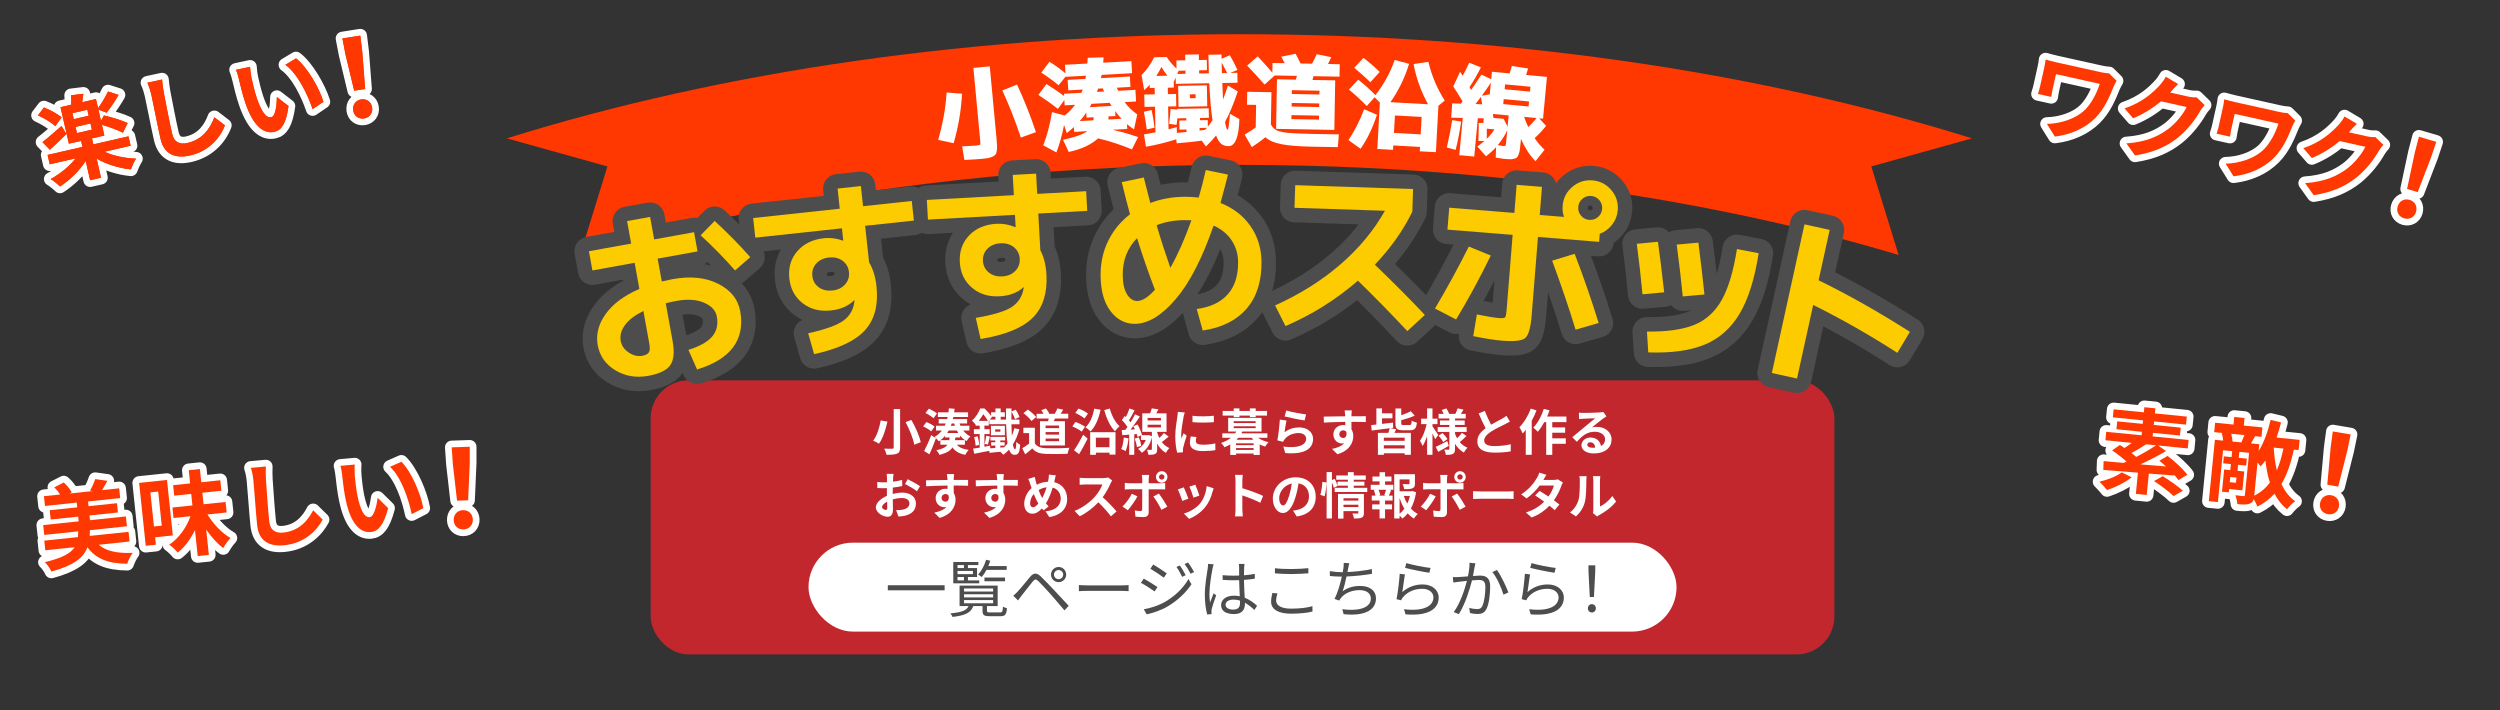 <?xml version="1.0" encoding="UTF-8"?><svg id="svg" xmlns="http://www.w3.org/2000/svg" width="1056" height="300" viewBox="0 0 1056 300"><rect x="0" y="0" width="1056" height="300" fill="#333333" stroke="none"/><defs><style>.cls-1,.cls-2,.cls-3{fill:none;}.cls-2{stroke:#4d4d4d;stroke-linecap:round;stroke-width:12.24px;}.cls-2,.cls-3{stroke-linejoin:round;}.cls-4{fill:#fff;}.cls-5{fill:#fccb00;}.cls-6{fill:#ff3700;}.cls-7{fill:#c1272d;}.cls-8{fill:#4d4d4d;}.cls-3{stroke:#fff;stroke-width:5.67px;}</style></defs><polygon class="cls-1" points="552.84 159.59 552.84 75.61 718.85 75.59 718.84 159.56 718.85 159.59 552.84 159.59"/><polygon class="cls-1" points="774.84 159.59 774.84 75.61 940.85 75.59 940.84 159.56 940.85 159.59 774.84 159.59"/><g><rect class="cls-7" x="274.84" y="160.65" width="500" height="115.78" rx="16" ry="16"/><g><path class="cls-4" d="m374.86,178.08c-.71,3.13-1.85,7.03-3.59,9.34-.63-.42-1.79-1.01-2.44-1.3,1.68-2.12,2.73-5.79,3.17-8.52l2.86.48Zm5.35-5.27v16.19c0,1.53-.36,2.23-1.28,2.62-.99.4-2.42.48-4.45.48-.15-.73-.61-1.91-.99-2.6,1.37.06,2.92.06,3.38.04.46,0,.63-.15.63-.55v-16.19h2.71Zm4.75,4.56c1.7,2.98,3.42,6.78,3.95,9.41l-2.73,1.07c-.42-2.54-2.02-6.49-3.67-9.55l2.46-.92Z"/><path class="cls-4" d="m393.32,182.22c-.69-.67-2.2-1.57-3.38-2.1l1.36-1.83c1.22.44,2.73,1.24,3.49,1.91l-1.47,2.02Zm-2.96,8.31c.84-1.64,2.08-4.28,2.98-6.74l1.99,1.36c-.8,2.25-1.78,4.68-2.73,6.74l-2.25-1.36Zm3.93-13.86c-.69-.69-2.16-1.66-3.38-2.2l1.43-1.85c1.15.52,2.69,1.36,3.44,2.04l-1.49,2.02Zm9.26,8.13c-.04.38-.08.76-.15,1.11h4.18v1.95h-3.38c1.03,1.2,2.64,1.89,4.96,2.16-.48.5-1.13,1.45-1.43,2.1-2.58-.48-4.26-1.49-5.4-3.13-.95,1.43-2.58,2.46-5.54,3.13-.19-.59-.8-1.49-1.26-1.95,2.54-.5,3.91-1.24,4.66-2.31h-2.98v-1.91c-.21.17-.42.31-.65.46-.32-.46-1.28-1.43-1.83-1.85,1.28-.71,2.31-1.62,3.13-2.71h-2.48v-2.02h3.7c.15-.31.27-.63.4-.97h-2.96v-1.85h3.55c.08-.29.15-.59.21-.88h-4.12v-1.95h4.47c.06-.55.13-1.11.19-1.7l2.41.19c-.06.52-.12,1.03-.21,1.51h5.9v1.95h-6.24c-.06.29-.13.59-.19.88h6.03v1.85h-3.23c.12.34.25.65.4.97h3.78v2.02h-2.6c.82,1.07,1.83,1.93,3.02,2.5-.55.46-1.24,1.34-1.6,1.97-1.07-.59-1.99-1.39-2.75-2.33v.8h-2Zm-2.6,1.11c.06-.36.13-.71.17-1.11h-1.93v-.69c-.57.65-1.2,1.26-1.91,1.81h3.67Zm-.23-4.05c-.21.36-.42.71-.63,1.05h4.7c-.21-.34-.42-.69-.59-1.05h-3.49Zm1.26-2.98c-.1.34-.23.65-.34.97h1.72c-.13-.31-.21-.63-.32-.97h-1.07Z"/><path class="cls-4" d="m430.59,181.31c-.65,2.41-1.58,4.6-2.75,6.45.25,1.34.55,2.02.88,2.02.31,0,.5-.76.57-3.13.46.48,1.11.99,1.62,1.2-.23,3.61-.84,4.26-2.42,4.26-1.01,0-1.74-.76-2.27-2.2-.74.82-1.53,1.55-2.39,2.18-.25-.31-.8-.86-1.26-1.26-1.66.17-3.25.31-4.6.44l-.11-.84c-2.23.44-4.49.86-6.32,1.24l-.5-2.16c.8-.13,1.74-.27,2.79-.44v-5.71h-2.46v-2.06h2.46v-1.51h-1.74v-.61l-.08.08c-.32-.48-.99-1.24-1.47-1.57,1.72-1.51,2.88-3.51,3.49-5.14h1.83c.95.88,2.06,2.12,2.77,3.17v-1.57h1.85v-1.62h2.21v1.62h1.76v1.91h-1.76v1.18h2.27c-.02-1.47-.04-3.04-.04-4.7h2.35c-.04,1.68-.06,3.25-.06,4.7h3.42v1.97h-3.4c.04,1.85.1,3.44.19,4.83.42-.99.78-2.04,1.05-3.15l2.14.44Zm-17.64,2.96c.36,1.15.61,2.65.67,3.63l-1.51.4c-.04-1.03-.32-2.52-.61-3.67l1.45-.36Zm4.33-6.51c-.46-.82-1.22-1.93-1.95-2.81-.5.88-1.13,1.85-1.91,2.81h3.86Zm6.84,11.19c.52-.52,1.01-1.09,1.47-1.7-.36-2.08-.53-4.81-.61-8.06h-7.1v-1.72l-.27.29h.06v2.02h-1.85v1.51h2.21v2.06h-2.21v5.35c.8-.15,1.6-.29,2.39-.44l.1,1.11,2.12-.15v-.99h-1.76v-1.45h1.76v-.73h-2.06v-1.53h6.21v1.53h-2.06v.73h1.85v1.45h-1.85v.84l1.58-.13Zm-8.19-1.49c.23-.92.55-2.41.67-3.4l1.55.36c-.32,1.2-.59,2.5-.86,3.38l-1.37-.34Zm2.92-11.42l.11.19-.86.99h2.37v-1.18h-1.62Zm-.27,3.82h5.88v3.99h-5.88v-3.99Zm1.78,2.48h2.21v-.97h-2.21v.97Zm8.36-5.29c-.23-.86-.86-2.2-1.49-3.21l1.81-.8c.65.99,1.32,2.27,1.6,3.13l-1.91.88Z"/><path class="cls-4" d="m437.13,187.26c.86,1.41,2.44,1.97,4.62,2.06,2.46.1,7.18.04,9.97-.17-.27.59-.65,1.81-.78,2.52-2.52.13-6.74.17-9.24.06-2.58-.1-4.3-.69-5.67-2.33-.92.82-1.85,1.64-3,2.52l-1.22-2.6c.9-.52,1.95-1.22,2.88-1.93v-4.43h-2.42v-2.29h4.85v6.59Zm-1.45-9.43c-.65-1.01-2.14-2.39-3.38-3.32l1.85-1.51c1.26.88,2.79,2.18,3.51,3.17l-1.97,1.66Zm7.05.1c.08-.38.15-.76.21-1.13h-5.08v-2.02h2.92c-.25-.5-.61-1.07-.96-1.51l1.97-.73c.57.63,1.16,1.53,1.37,2.14l-.25.1h2.62c.4-.67.86-1.62,1.11-2.27l2.48.52c-.38.63-.76,1.24-1.09,1.74h3.21v2.02h-5.61c-.17.4-.36.78-.52,1.13h4.72v10.23h-10.54v-10.23h3.44Zm4.62,1.81h-5.69v1.09h5.69v-1.09Zm0,2.75h-5.69v1.09h5.69v-1.09Zm0,2.75h-5.69v1.11h5.69v-1.11Z"/><path class="cls-4" d="m456.91,182.34c-.82-.73-2.58-1.66-3.95-2.23l1.3-1.89c1.34.48,3.15,1.32,4.05,2.04l-1.41,2.08Zm-3.23,7.87c1.09-1.57,2.62-4.18,3.86-6.59l1.87,1.64c-1.07,2.18-2.37,4.58-3.59,6.59l-2.14-1.64Zm4.41-13.46c-.8-.73-2.54-1.74-3.88-2.31l1.34-1.87c1.36.5,3.13,1.41,4.01,2.14l-1.47,2.04Zm6.8-3.67c-.78,3.74-2.2,7.08-4.22,9.15-.44-.46-1.55-1.36-2.18-1.74,1.93-1.72,3.15-4.66,3.7-7.87l2.71.46Zm-4.41,9.47h10.71v9.47h-2.54v-.82h-5.75v.92h-2.41v-9.57Zm2.41,2.31v4.03h5.75v-4.03h-5.75Zm5.88-12.3c.76,2.88,2.29,5.86,4.14,7.5-.65.48-1.51,1.45-1.95,2.12-2.04-2.06-3.59-5.46-4.54-8.94l2.35-.67Z"/><path class="cls-4" d="m476.69,185.14c-.19,1.99-.65,4.07-1.24,5.42-.42-.29-1.32-.69-1.83-.88.61-1.24.9-3.11,1.07-4.87l2,.34Zm16.94-.71c-.97.8-1.97,1.66-2.88,2.31.82,1.03,1.85,1.93,3.17,2.52-.44.44-1.16,1.41-1.47,2.02-1.64-.92-2.83-2.37-3.67-3.93v2.39c0,1.07-.17,1.66-.84,1.99-.67.36-1.58.38-2.86.38-.08-.63-.32-1.51-.59-2.12.71.02,1.49.02,1.72.02.27,0,.34-.06.34-.29v-5.04c-.78,3.19-2.31,5.4-4.26,6.59-.31-.46-1.09-1.32-1.55-1.66,1.43-.78,2.56-2.06,3.25-3.74h-2.04v-1.95l-1.47.67c-.06-.36-.19-.78-.32-1.24l-1.05.08v8.69h-2.14v-8.52l-2.92.23-.25-2.16,1.51-.08c.31-.38.63-.8.95-1.24-.59-.94-1.55-2.08-2.39-2.94l1.22-1.68c.15.15.31.29.48.44.59-1.15,1.18-2.56,1.51-3.63l2.16.76c-.73,1.45-1.6,3.11-2.37,4.28.25.27.48.57.67.82.74-1.18,1.41-2.37,1.89-3.4l2.04.94c-1.16,1.76-2.58,3.84-3.91,5.52l1.83-.1c-.21-.46-.44-.92-.67-1.34l1.76-.73c.82,1.43,1.62,3.28,1.87,4.45l-.23.1h2.79l.38-.06,1.26.5v-1.85h-4.05v-7.83h3.28c.29-.69.57-1.47.74-2.1l2.81.4c-.29.59-.61,1.18-.92,1.7h4.33v7.83h-3.95v.19c.23.8.52,1.62.92,2.39.71-.67,1.43-1.45,1.91-2.08l2.02,1.49Zm-12.58.29c.48,1.13.9,2.6,1.03,3.59l-1.85.59c-.08-.99-.48-2.5-.92-3.65l1.74-.52Zm3.7-7.12h5.63v-1.07h-5.63v1.07Zm0,2.92h5.63v-1.11h-5.63v1.11Z"/><path class="cls-4" d="m499.94,176.09c-.27,1.41-1.01,5.61-1.01,7.71,0,.4.02.94.08,1.36.31-.71.65-1.45.95-2.14l1.3,1.03c-.59,1.74-1.28,4.03-1.51,5.14-.06.31-.1.78-.1.99,0,.23.02.57.04.86l-2.44.17c-.42-1.45-.82-4.01-.82-6.87,0-3.15.65-6.7.88-8.31.06-.59.19-1.39.21-2.06l2.94.25c-.17.44-.44,1.49-.53,1.87Zm5.19,10.27c0,.92.8,1.49,2.94,1.49,1.87,0,3.42-.17,5.27-.55l.04,2.83c-1.37.25-3.04.4-5.42.4-3.61,0-5.35-1.28-5.35-3.44,0-.82.13-1.66.36-2.73l2.41.23c-.17.69-.25,1.2-.25,1.76Zm7.6-10.75v2.71c-2.58.23-6.38.25-9.03,0v-2.69c2.58.36,6.76.25,9.03-.02Z"/><path class="cls-4" d="m531.38,184.93c1.22.84,2.81,1.49,4.47,1.87-.5.42-1.13,1.28-1.45,1.85-.8-.23-1.55-.55-2.29-.92v4.43h-2.58v-.59h-7.41v.59h-2.46v-4.43c-.76.44-1.57.84-2.5,1.2-.25-.59-.9-1.43-1.37-1.83,1.74-.59,3.09-1.32,4.14-2.16h-3.63v-1.89h5.42c.17-.25.31-.5.44-.76h-3.38v-5.79h14.09v5.79h-8.12c-.13.25-.23.5-.38.76h10.98v1.89h-3.97Zm-10.25-9.39h-4.68v-1.97h4.68v-1.05h2.41v1.05h4.41v-1.05h2.46v1.05h4.79v1.97h-4.79v.65h-2.46v-.65h-4.41v.65h-2.41v-.65Zm0,3.17h9.26v-.8h-9.26v.8Zm0,2.14h9.26v-.8h-9.26v.8Zm8.4,6.4h-7.41v.76h7.41v-.76Zm0,2.79v-.78h-7.41v.78h7.41Zm-.13-4.3c-.25-.27-.5-.52-.73-.82h-5.61c-.25.29-.5.55-.76.82h7.1Z"/><path class="cls-4" d="m542.63,182.53c1.91-1.39,3.99-1.99,6.19-1.99,3.67,0,5.82,2.27,5.82,4.81,0,3.82-3.02,6.76-11.76,6.03l-.8-2.75c6.3.86,9.64-.67,9.64-3.34,0-1.36-1.3-2.37-3.13-2.37-2.37,0-4.51.88-5.84,2.48-.38.46-.59.8-.78,1.22l-2.42-.61c.42-2.06.9-6.17,1.05-8.78l2.81.4c-.27,1.15-.65,3.72-.8,4.91Zm9.07-7.5l-.63,2.56c-2.12-.27-6.8-1.26-8.44-1.68l.67-2.52c1.99.63,6.57,1.43,8.4,1.64Z"/><path class="cls-4" d="m570.86,175.18c0,.17,0,.4-.02.65,2.12,0,5-.04,6.09-.02l-.02,2.48c-1.26-.06-3.21-.1-6.07-.1,0,1.07.02,2.23.02,3.15.5.8.76,1.78.76,2.88,0,2.73-1.6,6.21-6.72,7.64l-2.25-2.23c2.12-.44,3.97-1.13,5.12-2.39-.29.06-.61.1-.94.1-1.62,0-3.61-1.3-3.61-3.86,0-2.37,1.91-3.93,4.2-3.93.29,0,.57.02.84.06,0-.46,0-.94-.02-1.41-3.17.04-6.45.17-9.03.31l-.06-2.54c2.39,0,6.21-.08,9.07-.13-.02-.27-.02-.48-.04-.65-.06-.86-.15-1.57-.21-1.83h3.04c-.04.34-.13,1.47-.15,1.81Zm-3.51,9.83c.88,0,1.66-.67,1.36-2.52-.29-.48-.8-.73-1.36-.73-.82,0-1.62.57-1.62,1.68,0,.97.78,1.57,1.62,1.57Z"/><path class="cls-4" d="m589.76,181.31c-.25.55-.53,1.07-.76,1.53h6.95v9.28h-2.62v-.67h-8.8v.67h-2.5v-9.28h4.41c.23-.65.44-1.39.59-1.95-2.75.34-5.54.69-7.62.97l-.23-2.29,2.2-.25v-6.8h2.39v2.06h4.39v2.12h-4.39v2.35c1.49-.17,3.09-.36,4.62-.55l.08,2.2-1.2.15,2.48.46Zm3.57,3.57h-8.8v1.32h8.8v-1.32Zm0,4.54v-1.34h-8.8v1.34h8.8Zm2.08-9.89c.67,0,.82-.29.9-1.87.52.36,1.53.73,2.2.88-.29,2.5-.97,3.19-2.88,3.19h-3.07c-2.54,0-3.13-.73-3.13-3.02v-6.17h2.46v2.83c1.51-.5,3-1.09,4.03-1.68l1.66,1.87c-1.66.78-3.76,1.43-5.69,1.91v1.24c0,.71.13.82.99.82h2.52Z"/><path class="cls-4" d="m606.24,185.51c-.25-.61-.69-1.55-1.16-2.46v9.05h-2.27v-7.85c-.54,1.62-1.2,3.09-1.91,4.14-.23-.69-.73-1.64-1.09-2.2,1.18-1.64,2.29-4.56,2.81-7.03h-2.33v-2.31h2.52v-4.33h2.27v4.33h2.1v2.31h-2.1v.92c.57.78,2.08,3.09,2.44,3.65l-1.28,1.78Zm5.73,2.83c-1.47.86-3.11,1.78-4.45,2.52l-1.07-2.1c1.24-.57,3.09-1.51,4.87-2.44l.65,2.02Zm7.41-4.16c-.88.92-1.95,1.91-2.77,2.58.9,1.03,1.99,1.85,3.28,2.37-.53.46-1.22,1.39-1.57,2.02-1.53-.84-2.77-2.12-3.72-3.7v2.18c0,1.13-.21,1.72-.88,2.1-.69.36-1.68.42-2.98.42-.08-.65-.36-1.62-.67-2.23.71.04,1.53.04,1.79.04s.34-.1.34-.36v-7.16h-4.93v-2.04h4.93v-.92h-3.97v-1.87h3.97v-.84h-4.54v-1.95h2.14c-.21-.55-.52-1.13-.82-1.64l1.97-.67c.48.73.99,1.68,1.2,2.31h2.6c.32-.71.74-1.68.95-2.35l2.48.57c-.38.63-.76,1.26-1.09,1.78h2.04v1.95h-4.51v.84h4.07v1.87h-4.07v.92h4.89v2.04h-4.89v.82c.23.65.53,1.26.86,1.85.73-.69,1.55-1.57,2.04-2.27l1.89,1.32Zm-10.04-1.26c.78.76,1.66,1.83,2.08,2.54l-1.79,1.26c-.38-.73-1.24-1.87-1.99-2.69l1.7-1.11Z"/><path class="cls-4" d="m629.84,179.38c1.72-1.01,3.55-1.91,4.54-2.48.8-.46,1.41-.82,1.95-1.28l1.45,2.44c-.63.38-1.3.73-2.08,1.13-1.3.65-3.95,1.87-5.86,3.11-1.74,1.15-2.92,2.35-2.92,3.82s1.45,2.31,4.37,2.31c2.16,0,5-.31,6.87-.78l-.04,3.02c-1.79.31-4.01.52-6.74.52-4.18,0-7.35-1.15-7.35-4.77,0-2.31,1.47-4.05,3.48-5.54-.96-1.78-1.97-4.03-2.92-6.26l2.62-1.07c.8,2.18,1.78,4.2,2.62,5.82Z"/><path class="cls-4" d="m649.02,173.36c-.54,1.47-1.24,2.96-2.02,4.37v14.38h-2.52v-10.5c-.44.52-.88,1.05-1.3,1.51-.23-.61-.95-2.04-1.39-2.67,1.91-1.89,3.74-4.87,4.79-7.85l2.44.76Zm6.66,4.96v2.2h5.44v2.27h-5.44v2.37h5.71v2.31h-5.71v4.66h-2.56v-13.82h-.8c-.84,1.55-1.81,2.98-2.75,4.07-.4-.46-1.39-1.34-1.91-1.74,1.85-1.89,3.51-4.91,4.45-7.92l2.42.61c-.29.88-.63,1.74-1.03,2.6h8.15v2.37h-5.96Z"/><path class="cls-4" d="m668.82,174.41c1.11,0,5.61-.08,6.8-.19.86-.08,1.34-.15,1.6-.23l1.36,1.87c-.48.31-.99.61-1.47.97-1.13.8-3.34,2.65-4.66,3.7.69-.17,1.32-.23,2-.23,3.57,0,6.28,2.23,6.28,5.29,0,3.32-2.52,5.94-7.6,5.94-2.92,0-5.12-1.34-5.12-3.44,0-1.7,1.53-3.28,3.76-3.28,2.6,0,4.18,1.6,4.47,3.59,1.16-.61,1.74-1.57,1.74-2.86,0-1.89-1.89-3.17-4.37-3.17-3.21,0-5.31,1.7-7.56,4.26l-1.91-1.97c1.49-1.2,4.03-3.34,5.27-4.37,1.18-.97,3.36-2.73,4.39-3.63-1.07.02-3.97.15-5.08.21-.57.04-1.24.1-1.72.17l-.08-2.73c.59.08,1.32.1,1.91.1Zm3.78,14.72c.44,0,.84-.02,1.22-.06-.13-1.36-.9-2.25-2.04-2.25-.8,0-1.3.48-1.3,1.01,0,.78.86,1.3,2.12,1.3Z"/><path class="cls-4" d="m377.26,201.98c-.02.46-.04.97-.06,1.49,1.39-.17,2.77-.44,3.86-.76l.06,2.6c-1.2.27-2.65.48-4.01.65-.02.63-.02,1.28-.02,1.89v.78c1.43-.36,2.88-.55,4.03-.55,3.23,0,5.77,1.68,5.77,4.58,0,2.48-1.3,4.35-4.64,5.19-.97.21-1.89.27-2.75.34l-.97-2.71c.95,0,1.85-.02,2.58-.15,1.7-.31,3.04-1.15,3.04-2.69,0-1.43-1.26-2.27-3.09-2.27-1.3,0-2.67.21-3.95.59.04,1.66.08,3.3.08,4.01,0,2.6-.92,3.3-2.31,3.3-2.04,0-4.91-1.76-4.91-3.99,0-1.83,2.1-3.74,4.68-4.85-.02-.5-.02-1.01-.02-1.49v-1.76c-.4.02-.78.04-1.11.04-1.41,0-2.23-.02-2.94-.1l-.04-2.54c1.24.15,2.14.17,2.9.17.38,0,.8-.02,1.22-.04.02-.73.02-1.34.02-1.7,0-.44-.08-1.47-.15-1.85h2.9c-.06.38-.15,1.28-.19,1.83Zm-3.15,13.42c.38,0,.67-.17.67-.88,0-.52-.02-1.49-.06-2.62-1.28.69-2.14,1.55-2.14,2.29,0,.65.99,1.22,1.53,1.22Zm14.49-10.02l-1.26,2.14c-1.01-.86-3.76-2.44-5.06-3.07l1.15-2.04c1.62.78,4.05,2.16,5.17,2.96Z"/><path class="cls-4" d="m402.86,202.08c0,.17,0,.4-.02.65,2.12,0,5-.04,6.09-.02l-.02,2.48c-1.26-.06-3.21-.1-6.07-.1,0,1.07.02,2.23.02,3.15.5.8.76,1.78.76,2.88,0,2.73-1.6,6.21-6.72,7.64l-2.25-2.23c2.12-.44,3.97-1.13,5.12-2.39-.29.06-.61.1-.94.1-1.62,0-3.61-1.3-3.61-3.86,0-2.37,1.91-3.93,4.2-3.93.29,0,.57.02.84.06,0-.46,0-.94-.02-1.41-3.17.04-6.45.17-9.03.31l-.06-2.54c2.39,0,6.21-.08,9.07-.13-.02-.27-.02-.48-.04-.65-.06-.86-.15-1.57-.21-1.83h3.04c-.04.34-.13,1.47-.15,1.81Zm-3.51,9.83c.88,0,1.66-.67,1.36-2.52-.29-.48-.8-.73-1.36-.73-.82,0-1.62.57-1.62,1.68,0,.97.78,1.57,1.62,1.57Z"/><path class="cls-4" d="m423.86,202.08c0,.17,0,.4-.02.65,2.12,0,5-.04,6.09-.02l-.02,2.48c-1.26-.06-3.21-.1-6.07-.1,0,1.07.02,2.23.02,3.15.5.8.76,1.78.76,2.88,0,2.73-1.6,6.21-6.72,7.64l-2.25-2.23c2.12-.44,3.97-1.13,5.12-2.39-.29.06-.61.1-.94.1-1.62,0-3.61-1.3-3.61-3.86,0-2.37,1.91-3.93,4.2-3.93.29,0,.57.02.84.06,0-.46,0-.94-.02-1.41-3.17.04-6.45.17-9.03.31l-.06-2.54c2.39,0,6.21-.08,9.07-.13-.02-.27-.02-.48-.04-.65-.06-.86-.15-1.57-.21-1.83h3.04c-.04.34-.13,1.47-.15,1.81Zm-3.51,9.83c.88,0,1.66-.67,1.36-2.52-.29-.48-.8-.73-1.36-.73-.82,0-1.62.57-1.62,1.68,0,.97.78,1.57,1.62,1.57Z"/><path class="cls-4" d="m445.48,202.86c-.06.27-.12.52-.19.8,3.3.76,5.48,3.42,5.48,7.1,0,4.45-3.17,6.99-7.54,7.66l-1.6-2.44c4.6-.38,6.42-2.75,6.42-5.38,0-2.33-1.3-4.07-3.4-4.64-.73,2.44-1.66,4.85-2.86,6.68.38.44.76.88,1.15,1.26l-2.12,1.68c-.25-.27-.5-.55-.71-.82-1.41,1.53-2.58,2.23-4.14,2.23-1.74,0-3.34-1.47-3.34-4.18,0-2.39,1.2-4.96,3.11-6.63-.21-.57-.38-1.13-.57-1.7-.23-.76-.46-1.43-.84-2.18l2.75-.86c.13.69.29,1.39.46,2.02.1.4.23.84.38,1.28,1.6-.8,3.15-1.2,4.77-1.26.08-.36.15-.69.19-1.01.11-.61.17-1.51.17-1.99l2.9.27c-.17.57-.36,1.6-.48,2.12Zm-9.17,11.42c.76,0,1.53-.65,2.31-1.6-.67-1.03-1.34-2.46-1.95-4.03-.99,1.15-1.55,2.65-1.55,3.95,0,1.03.44,1.68,1.2,1.68Zm3.91-3.91c.76-1.34,1.39-2.98,1.87-4.54-1.28.15-2.39.59-3.38,1.18.48,1.3,1.01,2.52,1.51,3.36Z"/><path class="cls-4" d="m469.07,204.26c-.71,1.64-1.89,3.88-3.3,5.77,2.08,1.81,4.62,4.49,5.86,6l-2.39,2.08c-1.36-1.89-3.32-4.03-5.29-5.94-2.23,2.35-5.02,4.54-7.89,5.9l-2.16-2.27c3.38-1.26,6.63-3.82,8.61-6.03,1.38-1.57,2.67-3.65,3.13-5.14h-7.12c-.88,0-2.04.13-2.48.15v-2.98c.57.08,1.85.15,2.48.15h7.41c.9,0,1.74-.13,2.16-.27l1.72,1.28c-.17.23-.55.88-.74,1.3Z"/><path class="cls-4" d="m476.4,215.52l-2.27-1.55c1.41-1.34,3.09-3.65,3.95-5.42l2.37,1.11c-.97,1.87-2.9,4.62-4.05,5.86Zm8.8-13.06v1.68h4.89c.59,0,1.51-.06,2.08-.15v2.75c-.67-.04-1.49-.06-2.06-.06h-4.91v9.76c0,1.22-.69,1.97-2.18,1.97-1.13,0-2.35-.06-3.42-.19l-.25-2.6c.9.17,1.83.25,2.33.25.55,0,.76-.21.78-.76.02-.78.02-7.43.02-8.42v-.02h-5.33c-.63,0-1.45.02-2.04.08v-2.79c.63.08,1.36.17,2.04.17h5.33v-1.68c0-.55-.11-1.47-.19-1.83h3.11c-.04.29-.19,1.3-.19,1.83Zm7.87,11.55l-2.48,1.34c-.9-1.81-2.39-4.35-3.4-5.63l2.29-1.24c1.07,1.34,2.75,3.99,3.59,5.52Zm-2.35-14.99c1.34,0,2.41,1.09,2.41,2.44s-1.07,2.44-2.41,2.44-2.44-1.09-2.44-2.44,1.09-2.44,2.44-2.44Zm0,3.57c.63,0,1.13-.5,1.13-1.13s-.5-1.13-1.13-1.13-1.16.5-1.16,1.13.52,1.13,1.16,1.13Z"/><path class="cls-4" d="m501.98,210.63l-2.56.97c-.36-1.13-1.41-3.93-1.91-4.85l2.52-.9c.53,1.07,1.53,3.61,1.95,4.79Zm10.16-2.83c-.55,2.12-1.43,4.3-2.86,6.15-1.95,2.52-4.58,4.28-7.03,5.21l-2.2-2.25c2.31-.61,5.23-2.2,6.97-4.39,1.43-1.78,2.44-4.58,2.69-7.2l2.94.94c-.25.67-.38,1.11-.5,1.53Zm-5.52,1.53l-2.52.88c-.25-1.03-1.18-3.57-1.7-4.66l2.5-.82c.4.9,1.43,3.63,1.72,4.6Z"/><path class="cls-4" d="m521.88,203.11c0-.73-.06-1.78-.21-2.52h3.28c-.08.73-.19,1.66-.19,2.52v3.11c2.81.82,6.84,2.31,8.78,3.25l-1.2,2.9c-2.16-1.13-5.31-2.35-7.58-3.13v5.94c0,.61.1,2.08.19,2.94h-3.28c.13-.84.21-2.1.21-2.94v-12.07Z"/><path class="cls-4" d="m547.76,218.19l-1.58-2.5c.8-.08,1.39-.21,1.95-.34,2.69-.63,4.79-2.56,4.79-5.63,0-2.9-1.57-5.06-4.41-5.54-.29,1.78-.65,3.72-1.26,5.69-1.26,4.24-3.07,6.84-5.35,6.84s-4.26-2.56-4.26-6.11c0-4.85,4.2-8.99,9.64-8.99s8.48,3.61,8.48,8.19-2.71,7.56-8,8.38Zm-5.77-4.7c.88,0,1.7-1.32,2.56-4.16.48-1.55.88-3.34,1.11-5.08-3.46.71-5.33,3.78-5.33,6.09,0,2.12.84,3.15,1.66,3.15Z"/><path class="cls-4" d="m557.71,209.03c.44-1.43.76-3.78.86-5.48l1.76.23c-.04,1.74-.38,4.24-.82,5.86l-1.81-.61Zm19.82-2.98v1.78h-13.75v-1.78h5.56v-.9h-4.35l.04.1-1.64.8c-.15-.61-.44-1.49-.78-2.31v15.26h-2.25v-19.59h2.25v3.36l1.2-.5c.44.9.92,2.08,1.18,2.86v-1.66h4.35v-.84h-4.91v-1.78h4.91v-1.43h2.48v1.43h5.08v1.78h-5.08v.84h4.51v1.68h-4.51v.9h5.71Zm-1.41,10.58c0,1.09-.21,1.68-.97,2.02-.74.36-1.78.36-3.23.36-.08-.61-.38-1.51-.67-2.12.86.06,1.85.04,2.12.04.29,0,.4-.08.4-.34v-.69h-6.28v3.15h-2.31v-10.41h10.94v8Zm-8.63-6.17v.99h6.28v-.99h-6.28Zm6.28,3.72v-.97h-6.28v.97h6.28Z"/><path class="cls-4" d="m585.03,204.79h3.51v2.1h-1.74l.82.21c-.36.78-.67,1.6-.96,2.23h1.57v2.1h-3.19v1.62h2.96v2.1h-2.96v3.82h-2.31v-3.82h-3.13v-2.1h3.13v-1.62h-3.3v-2.1h1.57c-.13-.67-.4-1.55-.69-2.25l.76-.19h-2.08v-2.1h3.74v-1.45h-3v-2.06h3v-1.83h2.31v1.83h2.73v2.06h-2.73v1.45Zm-.31,4.35c.25-.63.57-1.53.76-2.25h-3.19c.36.76.65,1.66.73,2.25l-.67.19h3.04l-.67-.19Zm13.44-1.22c-.4,2.54-1.13,4.89-2.21,6.87.86.94,1.83,1.74,2.92,2.29-.54.46-1.26,1.34-1.62,1.97-.99-.59-1.85-1.34-2.62-2.23-.67.86-1.43,1.62-2.29,2.25-.27-.42-.71-.9-1.15-1.3v1.24h-2.27v-18.71h8.75v3.95c0,1.07-.23,1.68-1.05,2.02-.8.34-1.93.36-3.46.36-.1-.67-.42-1.53-.71-2.14,1.03.04,2.18.04,2.5.04.31-.02.42-.08.42-.31v-1.72h-4.18v5.02h5.06l.42-.1,1.49.52Zm-6.97,9.09c.76-.61,1.43-1.32,2.02-2.14-.82-1.34-1.49-2.88-2.02-4.54v6.68Zm1.76-7.54c.38,1.15.88,2.25,1.49,3.25.48-1.01.86-2.12,1.11-3.25h-2.6Z"/><path class="cls-4" d="m602.4,215.52l-2.27-1.55c1.41-1.34,3.09-3.65,3.95-5.42l2.37,1.11c-.97,1.87-2.9,4.62-4.05,5.86Zm8.8-13.06v1.68h4.89c.59,0,1.51-.06,2.08-.15v2.75c-.67-.04-1.49-.06-2.06-.06h-4.91v9.76c0,1.22-.69,1.97-2.18,1.97-1.13,0-2.35-.06-3.42-.19l-.25-2.6c.9.17,1.83.25,2.33.25.55,0,.76-.21.78-.76.02-.78.02-7.43.02-8.42v-.02h-5.33c-.63,0-1.45.02-2.04.08v-2.79c.63.08,1.36.17,2.04.17h5.33v-1.68c0-.55-.11-1.47-.19-1.83h3.11c-.04.29-.19,1.3-.19,1.83Zm7.87,11.55l-2.48,1.34c-.9-1.81-2.39-4.35-3.4-5.63l2.29-1.24c1.07,1.34,2.75,3.99,3.59,5.52Zm-2.35-14.99c1.34,0,2.41,1.09,2.41,2.44s-1.07,2.44-2.41,2.44-2.44-1.09-2.44-2.44,1.09-2.44,2.44-2.44Zm0,3.57c.63,0,1.13-.5,1.13-1.13s-.5-1.13-1.13-1.13-1.16.5-1.16,1.13.52,1.13,1.16,1.13Z"/><path class="cls-4" d="m625.6,207.6h11.28c.99,0,1.91-.08,2.46-.13v3.3c-.5-.02-1.58-.1-2.46-.1h-11.28c-1.2,0-2.6.04-3.38.1v-3.3c.76.06,2.29.13,3.38.13Z"/><path class="cls-4" d="m651.94,202.71h4.26c.65,0,1.36-.08,1.83-.23l2.14,1.32c-.23.4-.5.97-.69,1.49-.57,1.7-1.62,3.95-3.11,6.05.9.65,1.72,1.26,2.33,1.76l-1.99,2.37c-.57-.52-1.34-1.18-2.21-1.87-1.85,1.95-4.24,3.74-7.52,4.98l-2.44-2.12c3.63-1.11,5.96-2.81,7.71-4.56-1.37-1.01-2.75-1.95-3.82-2.62l1.87-1.91c1.11.63,2.44,1.49,3.76,2.37,1.09-1.51,2-3.34,2.31-4.64h-6.01c-1.47,1.95-3.42,3.97-5.54,5.44l-2.27-1.74c3.67-2.29,5.63-5.17,6.68-6.99.34-.5.78-1.47.96-2.18l3.04.94c-.53.73-1.05,1.68-1.3,2.14Z"/><path class="cls-4" d="m666.7,211.4c.59-1.81.61-5.77.61-8.31,0-.84-.06-1.41-.19-1.93h3.09c-.02.1-.15,1.03-.15,1.91,0,2.48-.06,6.91-.63,9.03-.63,2.37-1.95,4.43-3.74,6.03l-2.56-1.7c1.85-1.3,2.98-3.23,3.57-5.02Zm6.32,3.78v-12.24c0-.94-.15-1.74-.17-1.81h3.13c-.02.06-.15.88-.15,1.83v10.98c1.7-.73,3.78-2.39,5.19-4.43l1.62,2.31c-1.74,2.27-4.77,4.54-7.12,5.73-.46.25-.71.46-.9.63l-1.76-1.45c.08-.4.17-.99.17-1.55Z"/></g><rect class="cls-4" x="341.51" y="229.21" width="366.66" height="37.58" rx="18.79" ry="18.79"/><g><path class="cls-8" d="m399.01,247.21v2.14h-24v-2.14h24Z"/><path class="cls-8" d="m422.4,258.7c.98,0,1.14-.29,1.24-2.43.4.26,1.16.5,1.69.63-.21,2.75-.79,3.38-2.72,3.38h-4.47c-2.51,0-3.12-.45-3.12-2.25v-2.04h-3.91c-.92,2.7-3.14,3.96-8.77,4.6-.13-.42-.58-1.14-.9-1.51,4.94-.42,6.9-1.27,7.69-3.09h-3.81v-8.64h16.09v8.64h-4.52v2.04c0,.58.24.66,1.43.66h4.07Zm-8.77-12.29h-10.97v-9.01h10.6v1.27h-4.41v1.27h3.86v3.78h-3.86v1.45h4.78v1.24Zm-9.17-7.74v1.27h2.72v-1.27h-2.72Zm6.5,2.48h-6.5v1.35h6.5v-1.35Zm-6.5,4.02h2.72v-1.45h-2.72v1.45Zm2.75,4.68h12.29v-1.27h-12.29v1.27Zm0,2.48h12.29v-1.32h-12.29v1.32Zm0,2.48h12.29v-1.35h-12.29v1.35Zm9.49-14.11c-.61,1.16-1.29,2.22-2.01,3.04-.32-.26-1.08-.79-1.53-1.03,1.45-1.56,2.67-3.91,3.38-6.26l1.74.4c-.24.77-.5,1.53-.82,2.27h7.77v1.59h-8.54Zm-.87,4.84v-1.58h8.7v1.58h-8.7Z"/><path class="cls-8" d="m429.88,249.85c1.24-1.27,3.54-4.2,5.21-6.16,1.43-1.67,2.67-1.96,4.47-.26,1.61,1.53,3.86,3.89,5.42,5.55,1.77,1.88,4.41,4.76,6.45,6.92l-1.82,1.93c-1.88-2.27-4.2-4.97-5.89-6.9-1.53-1.74-3.99-4.36-5.1-5.44-1.03-1-1.53-.9-2.43.19-1.27,1.56-3.46,4.44-4.68,5.92-.53.66-1.11,1.48-1.51,2.04l-1.98-2.01c.69-.58,1.16-1.06,1.88-1.77Zm17.28-10.36c1.77,0,3.2,1.45,3.2,3.22s-1.43,3.2-3.2,3.2-3.22-1.43-3.22-3.2,1.45-3.22,3.22-3.22Zm0,5.15c1.06,0,1.93-.87,1.93-1.93s-.87-1.93-1.93-1.93-1.96.85-1.96,1.93.87,1.93,1.96,1.93Z"/><path class="cls-8" d="m459.4,247.26h14.48c1.32,0,2.27-.08,2.85-.13v2.59c-.53-.03-1.64-.13-2.83-.13h-14.51c-1.45,0-2.85.05-3.67.13v-2.59c.79.05,2.19.13,3.67.13Z"/><path class="cls-8" d="m488.9,247.97l-1.19,1.85c-1.32-.95-4.18-2.8-5.79-3.62l1.19-1.8c1.56.85,4.65,2.75,5.79,3.57Zm3.09,6.32c4.39-2.51,7.88-5.97,10.02-9.7l1.27,2.19c-2.3,3.54-5.95,6.95-10.17,9.44-2.64,1.56-6.29,2.77-8.75,3.28l-1.22-2.14c2.88-.5,6.18-1.56,8.85-3.07Zm.85-12.1l-1.24,1.82c-1.27-.98-4.15-2.88-5.68-3.78l1.19-1.77c1.56.87,4.6,2.91,5.73,3.73Zm8.01.77l-1.51.69c-.66-1.37-1.53-2.96-2.41-4.18l1.45-.61c.66.95,1.85,2.85,2.46,4.1Zm3.54-1.32l-1.51.69c-.71-1.4-1.61-2.91-2.51-4.1l1.48-.63c.71.92,1.88,2.83,2.54,4.04Z"/><path class="cls-8" d="m512.18,240.18c-.53,2.46-1.32,7.69-1.32,10.65,0,1.27.08,2.38.26,3.67.42-1.19,1.06-2.8,1.51-3.89l1.08.85c-.63,1.85-1.61,4.55-1.88,5.84-.08.37-.13.87-.11,1.19,0,.26.03.63.05.92l-1.85.13c-.53-1.88-1-4.78-1-8.35,0-3.88.87-8.93,1.22-11.13.08-.61.16-1.32.16-1.88l2.33.18c-.16.45-.37,1.32-.45,1.8Zm13.35-.37c-.03.71-.05,1.96-.08,3.2,1.61-.13,3.17-.34,4.57-.61v2.04c-1.45.24-2.99.4-4.57.5.03,2.67.21,5.31.32,7.53,2.14.85,3.86,2.17,5.23,3.41l-1.16,1.77c-1.32-1.24-2.64-2.3-3.99-3.07v.55c0,2.17-1,4.25-4.57,4.25s-5.5-1.4-5.5-3.78c0-2.22,1.98-3.99,5.44-3.99.87,0,1.69.08,2.46.24-.08-2.03-.24-4.62-.26-6.79-.85.03-1.69.05-2.54.05-1.51,0-2.88-.08-4.44-.18v-1.98c1.51.13,2.91.21,4.49.21.82,0,1.67-.03,2.48-.05v-3.28c0-.45-.05-1.16-.11-1.61h2.38c-.08.53-.13,1.06-.16,1.59Zm-4.62,17.68c2.22,0,2.88-1.14,2.88-2.88,0-.26,0-.58-.03-.92-.85-.26-1.74-.42-2.7-.42-1.98,0-3.38.85-3.38,2.14s1.32,2.09,3.22,2.09Z"/><path class="cls-8" d="m539.04,253.68c0,2.01,2.06,3.41,6.29,3.41,3.65,0,7.06-.4,9.04-1.06l.03,2.27c-1.9.53-5.26.92-9.01.92-5.37,0-8.48-1.77-8.48-5.1,0-1.35.32-2.59.55-3.67l2.14.21c-.34,1.06-.55,2.03-.55,3.01Zm6.47-13.32c2.54,0,5.23-.18,7.14-.37v2.17c-1.8.13-4.68.32-7.14.32-2.64,0-4.89-.13-6.98-.29v-2.17c1.9.24,4.33.34,6.98.34Z"/><path class="cls-8" d="m569.46,240.1c-.08.42-.16.92-.29,1.53,3.17-.13,7.06-.55,10.31-1.27l.03,2.04c-3.09.53-7.29.98-10.73,1.11-.48,2.22-1.08,4.73-1.67,6.24,2.3-1.61,4.68-2.25,7.45-2.25,4.2,0,6.66,2.14,6.66,5.23,0,5.5-5.66,7.56-13.69,6.69l-.53-2.09c6.1.85,12.05-.21,12.05-4.54,0-1.98-1.64-3.52-4.73-3.52s-6.05,1.08-7.8,3.2c-.34.4-.58.74-.82,1.22l-1.98-.71c1.35-2.64,2.41-6.42,3.07-9.41h-.03c-1.8,0-3.49-.11-5.02-.26l-.03-2.06c1.4.24,3.44.45,5.02.45h.45c.13-.69.24-1.27.29-1.74.11-.85.13-1.45.11-2.19l2.35.13c-.19.71-.34,1.53-.48,2.22Z"/><path class="cls-8" d="m592.34,250.09c2.54-2.22,5.44-3.22,8.62-3.22,4.04,0,6.74,2.43,6.74,5.52,0,4.73-4.18,7.93-14.01,7.11l-.63-2.17c8.35,1.03,12.42-1.37,12.42-5,0-2.11-1.96-3.62-4.65-3.62-3.49,0-6.34,1.32-8.19,3.54-.4.45-.63.9-.79,1.32l-1.96-.48c.53-2.4,1.19-7.96,1.35-10.73l2.22.29c-.37,1.8-.82,5.73-1.11,7.43Zm11.92-10.2l-.5,2.04c-2.51-.34-8.25-1.51-10.25-2.06l.53-2.01c2.27.71,7.9,1.82,10.23,2.04Z"/><path class="cls-8" d="m622.87,239.52c-.16.77-.4,2.33-.69,3.78,1.24-.11,2.35-.18,2.99-.18,2.35,0,4.28.9,4.28,4.47,0,3.15-.42,7.35-1.53,9.54-.85,1.77-2.14,2.22-3.86,2.22-1,0-2.27-.18-3.12-.4l-.34-2.19c1.11.34,2.51.53,3.25.53.98,0,1.77-.21,2.3-1.35.85-1.8,1.27-5.23,1.27-8.09,0-2.43-1.14-2.88-2.8-2.88-.63,0-1.69.08-2.85.18-.98,3.81-2.77,9.78-5.55,14.25l-2.17-.85c2.7-3.62,4.68-9.65,5.58-13.19-1.4.13-2.67.29-3.36.37-.61.08-1.69.21-2.38.32l-.21-2.3c.82.05,1.51.03,2.35,0,.87-.03,2.43-.16,4.02-.29.42-1.9.69-3.96.69-5.76l2.46.26c-.11.48-.21,1.06-.32,1.56Zm14.25,10.7l-2.06.98c-.77-2.72-2.83-7.37-4.7-9.57l1.93-.87c1.64,2.14,3.94,7,4.84,9.46Z"/><path class="cls-8" d="m645.21,250.09c2.54-2.22,5.44-3.22,8.62-3.22,4.04,0,6.74,2.43,6.74,5.52,0,4.73-4.18,7.93-14.01,7.11l-.63-2.17c8.35,1.03,12.42-1.37,12.42-5,0-2.11-1.96-3.62-4.65-3.62-3.49,0-6.34,1.32-8.19,3.54-.4.45-.63.9-.79,1.32l-1.96-.48c.53-2.4,1.19-7.96,1.35-10.73l2.22.29c-.37,1.8-.82,5.73-1.11,7.43Zm11.92-10.2l-.5,2.04c-2.51-.34-8.25-1.51-10.25-2.06l.53-2.01c2.27.71,7.9,1.82,10.23,2.04Z"/><path class="cls-8" d="m670.71,256.96c0-1.06.77-1.77,1.69-1.77s1.69.71,1.69,1.77-.77,1.75-1.69,1.75-1.69-.69-1.69-1.75Zm.29-15.04l-.05-3.12h2.91l-.05,3.12-.53,10.25h-1.75l-.53-10.25Z"/></g><path class="cls-6" d="m256.57,70.3l-11.52,37.39c22.95-6.85,47.04-12.88,72.22-18.01,65.25-13.3,134.63-20.04,206.24-20.04s140.99,6.74,206.24,20.04c25.17,5.13,49.27,11.15,72.22,18.01l-11.52-37.39,42.5-11.86c-91.68-28.63-198.25-43.99-309.44-43.99s-217.76,15.36-309.44,43.99l42.5,11.86Z"/><g><path class="cls-4" d="m406.37,39.58c-.38,7.06-1.55,14.02-3.55,20.92l-6.55-1.42c1.94-6.6,3.14-13.25,3.59-20.02l6.51.52Zm4.79-10.9l6.92-.65,2.88,30.77c.12,1.29.17,2.28.2,3.06.09,1.46-.25,2.88-.71,3.49-.27.33-.68.58-1.31.86-1.16.54-2.32.69-4.77.92-1.59.15-3.92.28-7.02.44l-.93-5.76c2.81-.13,4.83-.24,6.12-.36,1.63-.15,1.67-.2,1.51-1.92l-2.89-30.85Zm18.43,7.03c2.98,6.4,5.65,13.08,7.99,20.1l-6.38,2.29c-2.17-6.56-4.75-13.21-7.8-19.9l6.18-2.49Z"/><path class="cls-4" d="m451.23,38.14l-.24-4.4,7.5-.41.23-1.35-8.58.47v-.13s-3,3.71-3,3.71c-2.27-1.91-4.7-3.68-7.3-5.35l3.46-4.6c2.51,1.59,4.76,3.2,6.75,4.9l-.2-3.62,9.44-.52c.02-.48.16-1.87.17-2.43l6.69-.19-.14,2.26,11.89-.65.28,5.09-12.84.71-.31,1.36,12.24-.67.24,4.4-5.78.32.59,1.31,7.28-.4.27,4.91-4.83.26c1.4,1.95,3.18,3.67,5.34,5.2l-1.38,6.34c-1.08-.72-2.07-1.49-2.97-2.21l.11,2.03-6.21.34c3.94.86,7.5,1.92,10.8,3.08l-2.61,5.2c-4.69-1.95-9.44-3.5-14.26-4.66-3.05,2.72-7.18,4.63-12.44,5.74l-2.4-5.14c5-1.05,8.43-2.32,10.31-3.64l-5.6.31-.11-2.03c-1.03.92-2.06,1.8-3.02,2.54l-1.14-3.44c-.84,4.41-1.93,8.23-3.25,11.59l-5.52-2.98c1.59-4.19,2.84-8.85,3.68-14.04l5.35,1.43c1.74-1.31,3.17-2.85,4.38-4.52l-4.4.24-.12-2.24-2.73,3.74c-2.62-2.1-5.41-4.07-8.24-5.9l3.42-4.6c2.95,1.83,5.42,3.51,7.46,5.08l-.05-.99,7.37-.4c.31-.71.5-1.19.53-1.37l-6.12.34Zm10.68,12.68c.01-.56.03-1,.02-1.3l-2.97.16-.12-2.15c-.87,1.39-1.85,2.57-2.74,3.61l5.82-.32Zm7.58-6.08l-.76-1.3-7.67.42c-.19.49-.47.93-.75,1.38l9.18-.5Zm-3.14-6.1c-.3-.68-.49-1.1-.55-1.31l-1.98.11c-.15.48-.29.97-.49,1.37l3.02-.17Zm7.38,11.53c-.87-.95-1.8-2.02-2.69-3.27l.12,2.11-2.97.16c.03.56.05.99.03,1.3l5.52-.3Z"/><path class="cls-4" d="m519.54,48.08l3.97,2.22c-.2,7.9-1.95,11.39-4.45,11.43-2.5.05-4.16-1.05-5.39-4.52-1.31,1.66-2.75,3.2-4.28,4.65l-1.77-2.43c-2.97.4-6.5.77-10.6,1.1l-.16-1.68c-4.34,1.37-8.59,2.4-12.81,3.13l-.83-5.21c.99-.15,2.58-.44,4.86-.87l-.2-10.83-4.44.08-.1-5.22,4.44-.08-.05-2.72-2.07.04-.03-1.42c-.72.83-1.44,1.62-2.33,2.33l-1.11-6.37c2.04-2.02,3.85-4.56,5.35-7.52l5.27-.1c1.29,1.92,2.65,3.53,4.15,4.89l-.06-3.45,3.75-.07-.04-2.37,5.78-.11.04,2.37,3.32-.06.08,4.36-3.32.06.02,1.34,4.1-.07c-.07-1.64-.12-4.27-.19-7.85l5.52-.1.03,1.81,3.47-1.49c1.02,1.62,2.1,3.72,3.26,6.2l-3.04,1.26,2.98-.05.08,4.19-6.43.12c.1,3.15.23,5.48.3,6.95.74-1.91,1.44-3.87,2.05-5.87l4.19,2.47c-1.76,5.21-3.54,9.48-5.38,12.88.34,2.24.71,3.31,1.1,3.3.3,0,.61-2.26.96-6.71Zm-33.1-1.64c.57,2.67.96,5.16,1.22,7.49l-3.27.75c-.3-2.33-.69-4.82-1.21-7.45l3.27-.79Zm6.69-14.45c-.88-1.06-1.73-2.34-2.53-3.71-.62,1.31-1.38,2.57-2.18,3.8l4.7-.09Zm4.14,14l13.29-.24.07,4.01-3.75.07.02.95,3.24-.06.05,2.8c.59-.74,1.26-1.66,1.98-2.76-.64-4.09-1.08-9.3-1.36-15.6l-14.15.26-.05-2.63-.83,1.78.04,2.42-2.55.05.05,2.72,3.45-.06.09,5.22-3.45.06.18,9.62c.34-.09.95-.23,1.72-.42.77-.23,1.37-.37,1.76-.51l.04,2.46,4.09-.38-.02-1.04-2.98.05-.07-3.84,2.98-.05-.02-.95-3.75.07v-.22c-.04.65-.26,2.34-.38,2.99l-3.12-.46c.26-2.08.49-4.2.62-6.27l2.81.25v-.3Zm3.46-16.16l-2.85.05-.62,1.35,3.5-.06-.02-1.34Zm9.05,6.22l.16,8.85-12.13.22-.16-8.85,12.13-.22Zm-4.77,3.76l-2.42.04.03,1.64,2.42-.04-.03-1.64Zm4.79,14.2l-3.11.06.02,1.08c.65-.05,1.89-.29,2.37-.35l.72-.79Zm6.27-25.32c.02.99.08,1.77.08,2.2l2.2-.04c-.58-1.24-1.39-2.69-2.32-4.4l.04,2.24Z"/><path class="cls-4" d="m530.57,44.31l-3.84-.07.1-5.48,10.23.18-.24,13.68c.63,1.09,1.43,1.88,2.33,2.37.94.49,2.53.87,4.77,1.12,2.24.21,5.73.36,10.44.45l11.18.2-.44,5.39-10.62-.19c-5.78-.1-10.18-.44-13.23-1.06-3.01-.57-5.24-1.56-6.73-2.93-1.71,1.39-3.63,2.78-5.77,4.17l-3.01-5.28c1.83-1.05,3.36-2.1,4.67-3.03l.17-9.54Zm33.42-10.37l-.37,20.93-24.6-.44.37-20.93,7.98.14c.14-.39.32-1.2.46-1.59l-9.41-.17-4.26,3.85c-2.62-2.98-5.08-5.66-7.37-8.03l4.47-3.89c1.95,2.06,4.02,4.35,6.18,6.89l.07-4.1,5.14.09c-.63-1.22-1.13-2.14-1.46-2.75l6.07-1.23c.63,1.18,1.34,2.53,2.09,4.1l4.83.09c.8-1.41,1.47-2.74,2.01-4.02l6.15,1.28-1.39,2.87,4.96.09-.09,5.26-11-.2c-.14.39-.37,1.25-.42,1.59l9.58.17Zm-6.86,16.58l.03-1.68-11.65-.21-.03,1.68,11.65.21Zm.1-5.31l.03-1.51-11.65-.21-.03,1.51,11.65.21Zm.12-6.9l-11.65-.21-.03,1.6,11.65.21.03-1.6Z"/><path class="cls-4" d="m581.62,48.48c-1.77,5.48-4.06,10.28-6.92,14.36l-5.12-3.65c2.54-3.79,4.77-8.13,6.63-13.04l5.41,2.33Zm21.75-22.37c1.32,5.82,3.66,11.31,6.89,16.37l-2.67,2.19-1.07,19.61-6.81-.37.1-1.85-11.29-.62-.1,1.85-6.64-.36,1.07-19.61-2.21-2.24-3.31,3.71c-2.33-2.38-4.84-4.72-7.53-6.94l3.9-4.2c2.32,1.77,4.75,3.98,7.29,6.54,3.53-4.56,6.27-9.51,8.12-14.86l6.09,1.63c-1.84,5.99-4.47,11.34-7.89,16.21l15.9.87c-2.91-5.26-4.98-10.91-6.12-16.98l6.28-.95Zm-27.44-1.67c2.65,2.05,4.92,4.03,6.85,5.95l-3.96,4.37c-1.6-1.64-3.86-3.67-6.8-6.12l3.9-4.2Zm13.28,24.33l-.4,7.37,11.29.62.4-7.37-11.29-.62Z"/><path class="cls-4" d="m611.14,62.32c.9-4.03,1.69-7.86,2.29-11.58l3.76.61c-.58,3.89-1.3,7.94-2.33,11.96l-3.72-1Zm5.59-32.03c.23.37.6.97,1.1,1.71.82-1.4,1.73-3.26,2.77-5.51l4.93,1.98c-1.38,2.73-2.94,5.53-4.81,8.35l.67,1.15c1.19-1.62,2.65-3.78,4.38-6.48l4.11,1.99.3-3.18,7.48.7c.39-1.35.74-2.36.94-3.12l6.88,1.03c-.2.76-.5,1.64-.86,2.74l8.81.82-1.65,17.66-1.63-.15,2.91,3.18c-1.57,1.98-3.16,3.69-4.82,5.19,1.37,1.99,2.74,3.59,4.18,4.9l-3.83,4.84c-2.45-2.53-4.5-5.66-6.14-9.42l-.13,1.38c-.12,1.33-.22,2.32-.33,3.09-.18,1.46-.75,2.88-1.22,3.31-.24.28-.69.46-1.27.62-1.07.29-2.06.24-4.21.04-.47-.04-1.62-.24-3.5-.54l.15-4.41c-1.35,1.48-2.77,2.73-4.26,3.85l-3.64-4.15c1.12-.81,2.14-1.58,2.99-2.32l-2.56-.02c.1-2.98.17-5.49.14-7.57l1.95-.03.18-1.93-2.51-.06-1.51,16.2-6.32-.59,1.47-15.73-4.89-.11.43-6.03,3.63.12c.19-.2.64-.81.74-1.01-1.39-2.3-2.71-4.37-3.92-6.26l2.87-6.19Zm9.34,13.74c-.05-.44-.21-1.45-.54-3.08-.49.65-1.29,1.7-2.27,3l2.81.09Zm3.21-4.17l.46-4.94c-1.22,1.88-2.51,3.71-3.81,5.5l3.35-.56Zm1.96,14.79l-3.22-.3c.04,1.48.04,2.86,0,4.25,1.38-1.35,2.46-2.63,3.23-3.95Zm-.65-6.52l.23,1.67,4.3.4,1.69,3.24.44-4.68-6.66-.62Zm5.61,11.92l.47-5.07c-.88,2-2.21,4.13-4.01,6.3,1.19.24,1.87.35,1.92.35,1.46.14,1.47.09,1.62-1.58Zm9.47-15.07l.2-2.11-10.7-1-.2,2.11,10.7,1Zm.78-8.34l-10.7-1-.19,2.06,10.7,1,.19-2.06Zm-2.66,12.71c.51,1.52,1.07,2.96,1.76,4.33,1.29-1.27,2.49-2.54,3.52-3.83l-5.29-.49Z"/></g><g><g><path class="cls-3" d="m23.35,53.32c-1.52-1.51-4.67-3.42-7.33-4.59l2.55-3.34c2.58,1.03,5.82,2.75,7.44,4.2l-2.67,3.73Zm4.68,3.29c-2.27,2.26-4.86,4.76-6.97,6.66l-3.13-3.25c2.07-1.57,5.07-4.2,8.04-6.79l2.07,3.37Zm16.05,7.48c3.76,1.73,8.77,2.76,13.38,2.92-.75,1.14-1.72,3.27-2.15,4.54-4.84-.46-10.2-2.11-14.48-4.52l1.85,8.04-4.61,1.06-1.88-8.15c-2.67,4.22-6.72,8.1-10.84,10.79-1-1.02-2.79-2.44-3.96-3.14,4.03-2.18,7.98-5.44,10.58-8.75l-10.96,2.52-.91-3.96,14.73-3.39-.58-2.54-5.15,1.18-3.55-15.42,4.54-1.04c.05-1.35.03-2.88-.07-3.99l5.2-.63c-.16,1.25-.36,2.47-.52,3.56l5.84-1.34.88,3.85c1.48-2,3.24-4.92,4.21-7.04l4.46,1.44c-1.53,2.7-3.46,5.53-5.07,7.52l-3.46-1.31,1.1,4.77,1.25-2.31c3.16.73,7.69,2.12,10.02,3.24l-2.02,4.07c-1.99-1.08-5.74-2.45-8.87-3.35l1.04,4.54-5.23,1.2.58,2.54,14.84-3.41.91,3.96-11.11,2.56Zm-7.2-17.74l-6.31,1.45.58,2.54,6.31-1.45-.58-2.54Zm-4.37,9.87l6.31-1.45-.6-2.62-6.31,1.45.6,2.61Z"/><path class="cls-3" d="m69.13,38.83c.8,4.19,2.47,12.87,3.57,17.64.89,3.88,3.49,4.62,6.49,3.93,6.35-1.46,9.54-6.04,11.35-10.87l4.47,3.43c-1.61,4.26-5.89,10.67-14.66,12.68-6.31,1.45-11.02-.38-12.53-6.96-1.19-5.15-3.13-15.35-3.89-18.66-.42-1.81-.99-3.62-1.69-5.08l6.21-1.35c.14,1.67.4,3.67.68,5.23Z"/><path class="cls-3" d="m106.25,33c.54,2.51,1.24,5.38,2.1,8.1,1.81,5.41,3.84,8.96,6.26,8.4,1.81-.42,2.31-5.27,2.34-8.51l4.92,3.81c-1,7.27-2.88,10.18-5.96,10.88-4.23.97-8.76-2-12.21-12.05-1.2-3.45-2.27-7.94-2.81-10.29-.25-1.08-.71-2.71-1.21-3.85l5.94-1.28c.05,1.45.37,3.72.62,4.8Zm30.39,9.98l-4.59,3.12c-2.04-6.05-6.23-14.93-11.52-18.73l4.52-2.7c4.67,3.58,9.8,12.52,11.58,18.31Z"/><path class="cls-3" d="m145.93,22.96l-1.29-6.73,7.54-1.19.84,6.81,1.22,15.73-4.63.73-3.68-15.35Zm3.27,23.7c-.38-2.41,1.09-4.32,3.36-4.67,2.27-.36,4.26,1.01,4.63,3.41.37,2.36-1.1,4.27-3.37,4.63-2.32.37-4.26-1.01-4.63-3.37Z"/></g><g><path class="cls-6" d="m23.35,53.32c-1.52-1.51-4.67-3.42-7.33-4.59l2.55-3.34c2.58,1.03,5.82,2.75,7.44,4.2l-2.67,3.73Zm4.68,3.29c-2.27,2.26-4.86,4.76-6.97,6.66l-3.13-3.25c2.07-1.57,5.07-4.2,8.04-6.79l2.07,3.37Zm16.05,7.48c3.76,1.73,8.77,2.76,13.38,2.92-.75,1.14-1.72,3.27-2.15,4.54-4.84-.46-10.2-2.11-14.48-4.52l1.85,8.04-4.61,1.06-1.88-8.15c-2.67,4.22-6.72,8.1-10.84,10.79-1-1.02-2.79-2.44-3.96-3.14,4.03-2.18,7.98-5.44,10.58-8.75l-10.96,2.52-.91-3.96,14.73-3.39-.58-2.54-5.15,1.18-3.55-15.42,4.54-1.04c.05-1.35.03-2.88-.07-3.99l5.2-.63c-.16,1.25-.36,2.47-.52,3.56l5.84-1.34.88,3.85c1.48-2,3.24-4.92,4.21-7.04l4.46,1.44c-1.53,2.7-3.46,5.53-5.07,7.52l-3.46-1.31,1.1,4.77,1.25-2.31c3.16.73,7.69,2.12,10.02,3.24l-2.02,4.07c-1.99-1.08-5.74-2.45-8.87-3.35l1.04,4.54-5.23,1.2.58,2.54,14.84-3.41.91,3.96-11.11,2.56Zm-7.2-17.74l-6.31,1.45.58,2.54,6.31-1.45-.58-2.54Zm-4.37,9.87l6.31-1.45-.6-2.62-6.31,1.45.6,2.61Z"/><path class="cls-6" d="m69.13,38.83c.8,4.19,2.47,12.87,3.57,17.64.89,3.88,3.49,4.62,6.49,3.93,6.35-1.46,9.54-6.04,11.35-10.87l4.47,3.43c-1.61,4.26-5.89,10.67-14.66,12.68-6.31,1.45-11.02-.38-12.53-6.96-1.19-5.15-3.13-15.35-3.89-18.66-.42-1.81-.99-3.62-1.69-5.08l6.21-1.35c.14,1.67.4,3.67.68,5.23Z"/><path class="cls-6" d="m106.25,33c.54,2.51,1.24,5.38,2.1,8.1,1.81,5.41,3.84,8.96,6.26,8.4,1.81-.42,2.31-5.27,2.34-8.51l4.92,3.81c-1,7.27-2.88,10.18-5.96,10.88-4.23.97-8.76-2-12.21-12.05-1.2-3.45-2.27-7.94-2.81-10.29-.25-1.08-.71-2.71-1.21-3.85l5.94-1.28c.05,1.45.37,3.72.62,4.8Zm30.39,9.98l-4.59,3.12c-2.04-6.05-6.23-14.93-11.52-18.73l4.52-2.7c4.67,3.58,9.8,12.52,11.58,18.31Z"/><path class="cls-6" d="m145.93,22.96l-1.29-6.73,7.54-1.19.84,6.81,1.22,15.73-4.63.73-3.68-15.35Zm3.27,23.7c-.38-2.41,1.09-4.32,3.36-4.67,2.27-.36,4.26,1.01,4.63,3.41.37,2.36-1.1,4.27-3.37,4.63-2.32.37-4.26-1.01-4.63-3.37Z"/></g><g><path class="cls-6" d="m23.35,53.32c-1.52-1.51-4.67-3.42-7.33-4.59l2.55-3.34c2.58,1.03,5.82,2.75,7.44,4.2l-2.67,3.73Zm4.68,3.29c-2.27,2.26-4.86,4.76-6.97,6.66l-3.13-3.25c2.07-1.57,5.07-4.2,8.04-6.79l2.07,3.37Zm16.05,7.48c3.76,1.73,8.77,2.76,13.38,2.92-.75,1.14-1.72,3.27-2.15,4.54-4.84-.46-10.2-2.11-14.48-4.52l1.85,8.04-4.61,1.06-1.88-8.15c-2.67,4.22-6.72,8.1-10.84,10.79-1-1.02-2.79-2.44-3.96-3.14,4.03-2.18,7.98-5.44,10.58-8.75l-10.96,2.52-.91-3.96,14.73-3.39-.58-2.54-5.15,1.18-3.55-15.42,4.54-1.04c.05-1.35.03-2.88-.07-3.99l5.2-.63c-.16,1.25-.36,2.47-.52,3.56l5.84-1.34.88,3.85c1.48-2,3.24-4.92,4.21-7.04l4.46,1.44c-1.53,2.7-3.46,5.53-5.07,7.52l-3.46-1.31,1.1,4.77,1.25-2.31c3.16.73,7.69,2.12,10.02,3.24l-2.02,4.07c-1.99-1.08-5.74-2.45-8.87-3.35l1.04,4.54-5.23,1.2.58,2.54,14.84-3.41.91,3.96-11.11,2.56Zm-7.2-17.74l-6.31,1.45.58,2.54,6.31-1.45-.58-2.54Zm-4.37,9.87l6.31-1.45-.6-2.62-6.31,1.45.6,2.61Z"/><path class="cls-6" d="m69.13,38.83c.8,4.19,2.47,12.87,3.57,17.64.89,3.88,3.49,4.62,6.49,3.93,6.35-1.46,9.54-6.04,11.35-10.87l4.47,3.43c-1.61,4.26-5.89,10.67-14.66,12.68-6.31,1.45-11.02-.38-12.53-6.96-1.19-5.15-3.13-15.35-3.89-18.66-.42-1.81-.99-3.62-1.69-5.08l6.21-1.35c.14,1.67.4,3.67.68,5.23Z"/><path class="cls-6" d="m106.25,33c.54,2.51,1.24,5.38,2.1,8.1,1.81,5.41,3.84,8.96,6.26,8.4,1.81-.42,2.31-5.27,2.34-8.51l4.92,3.81c-1,7.27-2.88,10.18-5.96,10.88-4.23.97-8.76-2-12.21-12.05-1.2-3.45-2.27-7.94-2.81-10.29-.25-1.08-.71-2.71-1.21-3.85l5.94-1.28c.05,1.45.37,3.72.62,4.8Zm30.39,9.98l-4.59,3.12c-2.04-6.05-6.23-14.93-11.52-18.73l4.52-2.7c4.67,3.58,9.8,12.52,11.58,18.31Z"/><path class="cls-6" d="m145.93,22.96l-1.29-6.73,7.54-1.19.84,6.81,1.22,15.73-4.63.73-3.68-15.35Zm3.27,23.7c-.38-2.41,1.09-4.32,3.36-4.67,2.27-.36,4.26,1.01,4.63,3.41.37,2.36-1.1,4.27-3.37,4.63-2.32.37-4.26-1.01-4.63-3.37Z"/></g></g><g><g><path class="cls-3" d="m892.78,36.61c-1.59,3.89-3.72,9.28-7.76,13.27-4.32,4.34-10.41,7.02-17.06,7.81l-3.34-5.35c5.48-.11,12.12-1.99,16.24-6.13,2.62-2.69,4.76-6.7,6.08-10.78l-18.49-4.11-1.43,6.43c-.13.58-.4,1.97-.55,3.19l-5.66-1.26c.38-1.17.66-2.08.9-3.12l1.81-8.13c.23-1.04.42-2.25.53-3.28,1.22.35,2.89.8,4.7,1.21l18.41,4.09c1.31.29,2.64.51,3.72.54l3.18,3.17c-.36.53-1.03,1.91-1.27,2.43Z"/><path class="cls-3" d="m916.83,38.93c-.06.07-.1.1-.16.17l7.74,1.72c1.19.27,2.51.36,3.45.28l3.39,3.3c-.59.64-1.37,1.6-1.89,2.49-1.8,3.2-5.14,7.83-9.56,11.37-4.65,3.65-10.1,6.16-17.98,7.4l-3.64-5.09c8.42-.59,13.44-2.99,17.64-6.06,3.29-2.42,6.55-6.55,7.81-9.3l-10.82-2.41c-3.33,2.78-7.43,5.42-11.78,7.16l-3.6-4.16c7.66-2.62,12.11-6.85,14.78-9.73.79-.83,2-2.43,2.63-3.66l5.21,3.1c-1.19,1.15-2.57,2.66-3.22,3.41Z"/><path class="cls-3" d="m968.26,53.4c-1.59,3.89-3.72,9.28-7.76,13.27-4.32,4.34-10.41,7.02-17.06,7.81l-3.34-5.35c5.48-.12,12.12-1.99,16.24-6.13,2.62-2.69,4.76-6.7,6.08-10.78l-18.49-4.11-1.43,6.43c-.13.58-.4,1.97-.55,3.19l-5.66-1.26c.38-1.17.66-2.08.89-3.12l1.81-8.13c.23-1.04.42-2.25.53-3.28,1.22.35,2.89.8,4.7,1.21l18.41,4.1c1.31.29,2.64.51,3.72.54l3.17,3.17c-.36.53-1.03,1.91-1.27,2.43Z"/><path class="cls-3" d="m992.32,55.72c-.06.07-.1.1-.16.17l7.74,1.72c1.19.27,2.51.36,3.45.28l3.39,3.3c-.59.64-1.37,1.6-1.89,2.49-1.8,3.2-5.14,7.83-9.56,11.37-4.65,3.65-10.1,6.16-17.98,7.4l-3.64-5.09c8.42-.59,13.44-2.99,17.64-6.06,3.29-2.42,6.55-6.55,7.81-9.3l-10.82-2.41c-3.33,2.78-7.43,5.42-11.78,7.16l-3.6-4.16c7.66-2.62,12.11-6.85,14.78-9.73.79-.83,2-2.43,2.63-3.66l5.21,3.1c-1.19,1.15-2.57,2.66-3.22,3.41Z"/><path class="cls-3" d="m1012.78,87.19c.69-2.34,2.84-3.43,5.04-2.77,2.2.65,3.41,2.74,2.71,5.08-.68,2.29-2.83,3.38-5.03,2.73-2.25-.67-3.41-2.74-2.73-5.03Zm7.25-22.8l1.73-6.64,7.32,2.17-2.17,6.5-5.67,14.73-4.5-1.33,3.29-15.43Z"/></g><g><path class="cls-6" d="m892.78,36.61c-1.59,3.89-3.72,9.28-7.76,13.27-4.32,4.34-10.41,7.02-17.06,7.81l-3.34-5.35c5.48-.11,12.12-1.99,16.24-6.13,2.62-2.69,4.76-6.7,6.08-10.78l-18.49-4.11-1.43,6.43c-.13.58-.4,1.97-.55,3.19l-5.66-1.26c.38-1.17.66-2.08.9-3.12l1.81-8.13c.23-1.04.42-2.25.53-3.28,1.22.35,2.89.8,4.7,1.21l18.41,4.09c1.31.29,2.64.51,3.72.54l3.18,3.17c-.36.53-1.03,1.91-1.27,2.43Z"/><path class="cls-6" d="m916.83,38.93c-.06.07-.1.1-.16.17l7.74,1.72c1.19.27,2.51.36,3.45.28l3.39,3.3c-.59.64-1.37,1.6-1.89,2.49-1.8,3.2-5.14,7.83-9.56,11.37-4.65,3.65-10.1,6.16-17.98,7.4l-3.64-5.09c8.42-.59,13.44-2.99,17.64-6.06,3.29-2.42,6.55-6.55,7.81-9.3l-10.82-2.41c-3.33,2.78-7.43,5.42-11.78,7.16l-3.6-4.16c7.66-2.62,12.11-6.85,14.78-9.73.79-.83,2-2.43,2.63-3.66l5.21,3.1c-1.19,1.15-2.57,2.66-3.22,3.41Z"/><path class="cls-6" d="m968.26,53.4c-1.59,3.89-3.72,9.28-7.76,13.27-4.32,4.34-10.41,7.02-17.06,7.81l-3.34-5.35c5.48-.12,12.12-1.99,16.24-6.13,2.62-2.69,4.76-6.7,6.08-10.78l-18.49-4.11-1.43,6.43c-.13.58-.4,1.97-.55,3.19l-5.66-1.26c.38-1.17.66-2.08.89-3.12l1.81-8.13c.23-1.04.42-2.25.53-3.28,1.22.35,2.89.8,4.7,1.21l18.41,4.1c1.31.29,2.64.51,3.72.54l3.17,3.17c-.36.53-1.03,1.91-1.27,2.43Z"/><path class="cls-6" d="m992.32,55.72c-.06.07-.1.1-.16.17l7.74,1.72c1.19.27,2.51.36,3.45.28l3.39,3.3c-.59.64-1.37,1.6-1.89,2.49-1.8,3.2-5.14,7.83-9.56,11.37-4.65,3.65-10.1,6.16-17.98,7.4l-3.64-5.09c8.42-.59,13.44-2.99,17.64-6.06,3.29-2.42,6.55-6.55,7.81-9.3l-10.82-2.41c-3.33,2.78-7.43,5.42-11.78,7.16l-3.6-4.16c7.66-2.62,12.11-6.85,14.78-9.73.79-.83,2-2.43,2.63-3.66l5.21,3.1c-1.19,1.15-2.57,2.66-3.22,3.41Z"/><path class="cls-6" d="m1012.78,87.19c.69-2.34,2.84-3.43,5.04-2.77,2.2.65,3.41,2.74,2.71,5.08-.68,2.29-2.83,3.38-5.03,2.73-2.25-.67-3.41-2.74-2.73-5.03Zm7.25-22.8l1.73-6.64,7.32,2.17-2.17,6.5-5.67,14.73-4.5-1.33,3.29-15.43Z"/></g></g><g><g><path class="cls-3" d="m900.41,201.61c-2.76,2.22-7.01,4.3-10.41,5.39-.7-.94-2.27-2.68-3.18-3.53,3.45-.81,7.2-2.26,9.43-3.94l4.16,2.08Zm19.75,1.17c-.38-.55-.91-1.24-1.51-1.93-3.62-.24-7.36-.53-10.98-.81l-.9,9.03-4.59-.46.89-8.95c-5.55-.43-10.66-.86-14.63-1.18l.13-3.71c2.4.24,5.27.48,8.37.75.42-.2.87-.35,1.32-.54-1.78-1.6-4.14-3.43-6.11-4.73l3.28-2.29c.6.38,1.27.8,1.94,1.26,1.01-.61,2.08-1.38,3.11-2.15l-11.15-1.11.35-3.57,14.92,1.48.15-1.49-10.76-1.07.33-3.34,10.76,1.07.15-1.49-12.76-1.27.34-3.38,12.76,1.27.21-2.16,4.67.46-.21,2.16,13.47,1.34-.34,3.38-13.47-1.34-.15,1.49,11.39,1.13-.33,3.34-11.39-1.13-.15,1.49,15.2,1.51-.35,3.57-12.57-1.25,3.38,2.36c-3.25,1.94-7.18,3.97-10.83,5.63l10.82.88c-.95-.85-1.89-1.69-2.81-2.42l3.49-2.03c2.91,2.23,6.62,5.57,8.33,7.97l-3.75,2.24Zm-13.65-15.11c-2.08,1.38-4.32,2.74-6.2,3.71.74.55,1.44,1.09,2.02,1.63,3.05-1.56,6.08-3.32,8.38-4.92l-4.2-.42Zm7.03,13.47c2.73,1.7,6.55,4.3,8.51,6.16l-3.95,2.23c-1.73-1.72-5.42-4.5-8.25-6.33l3.69-2.05Z"/><path class="cls-3" d="m968.94,189.9c-1.29,5.78-2.92,10.62-5.25,14.55,1.37,2.99,3.26,5.48,5.78,7.28-1.1.72-2.61,2.28-3.43,3.39-2.24-1.77-3.96-4-5.29-6.59-2,2.22-4.37,4.05-7.24,5.47-.24-.78-.9-2.15-1.54-3.21-.26,1.01-.75,1.59-1.66,1.94-1.24.51-2.86.43-5.25.19-.05-1.08-.45-2.7-.82-3.73,1.37.18,2.9.33,3.33.37.47.05.64-.09.69-.57l1.76-17.71-4.12-.41-.25,2.51,3.42.34-.29,2.94-3.42-.34-.25,2.55,2.87.28-.79,7.97-5.62-.56-.14,1.41-2.87-.28.93-9.38,2.59.26.25-2.55-3.26-.32.29-2.94,3.26.32.25-2.51-3.85-.38-2.17,21.87-3.85-.38,2.57-25.92,3.5.35c-.1-1-.3-2.21-.59-3.19l.36-.04-3.57-.35.39-3.97,7.77.77.32-3.22,4.36.43-.32,3.22,7.85.78-.39,3.97-2.95-.29.23.06c-.66,1.08-1.24,2.14-1.73,3l3.53.35-.29,2.87c2.25-3.5,3.91-8.22,5.07-13.14l4.41,1.07c-.54,2.21-1.19,4.36-1.9,6.39l9.74.97-.43,4.32-2-.2Zm-24.25,11.83l-2.63-.26-.22,2.2,2.63.26.22-2.2Zm-2.25-18.5c.33,1.1.56,2.4.55,3.27l3.77.37c.4-.87.92-2.09,1.3-3.08l-5.61-.56Zm9.74,26.15c2.71-1.32,4.88-3.2,6.62-5.53-.91-2.83-1.51-5.98-1.89-9.35-.65.93-1.32,1.73-2.03,2.49-.28-.38-.77-1.03-1.3-1.64l-1.39,14.02Zm8.24-20.32c.22,3.39.61,6.64,1.31,9.61,1.18-2.66,2.04-5.75,2.78-9.2l-4.08-.41Z"/><path class="cls-3" d="m979.99,212.53c.41-2.4,2.41-3.74,4.68-3.36,2.27.39,3.71,2.31,3.3,4.71-.4,2.36-2.4,3.7-4.67,3.31-2.31-.39-3.71-2.31-3.31-4.67Zm4.47-23.5l.92-6.79,7.53,1.28-1.38,6.72-3.87,15.3-4.62-.79,1.42-15.72Z"/></g><g><path class="cls-6" d="m900.41,201.61c-2.76,2.22-7.01,4.3-10.41,5.39-.7-.94-2.27-2.68-3.18-3.53,3.45-.81,7.2-2.26,9.43-3.94l4.16,2.08Zm19.75,1.17c-.38-.55-.91-1.24-1.51-1.93-3.62-.24-7.36-.53-10.98-.81l-.9,9.03-4.59-.46.89-8.95c-5.55-.43-10.66-.86-14.63-1.18l.13-3.71c2.4.24,5.27.48,8.37.75.42-.2.87-.35,1.32-.54-1.78-1.6-4.14-3.43-6.11-4.73l3.28-2.29c.6.38,1.27.8,1.94,1.26,1.01-.61,2.08-1.38,3.11-2.15l-11.15-1.11.35-3.57,14.92,1.48.15-1.49-10.76-1.07.33-3.34,10.76,1.07.15-1.49-12.76-1.27.34-3.38,12.76,1.27.21-2.16,4.67.46-.21,2.16,13.47,1.34-.34,3.38-13.47-1.34-.15,1.49,11.39,1.13-.33,3.34-11.39-1.13-.15,1.49,15.2,1.51-.35,3.57-12.57-1.25,3.38,2.36c-3.25,1.94-7.18,3.97-10.83,5.63l10.82.88c-.95-.85-1.89-1.69-2.81-2.42l3.49-2.03c2.91,2.23,6.62,5.57,8.33,7.97l-3.75,2.24Zm-13.65-15.11c-2.08,1.38-4.32,2.74-6.2,3.71.74.55,1.44,1.09,2.02,1.63,3.05-1.56,6.08-3.32,8.38-4.92l-4.2-.42Zm7.03,13.47c2.73,1.7,6.55,4.3,8.51,6.16l-3.95,2.23c-1.73-1.72-5.42-4.5-8.25-6.33l3.69-2.05Z"/><path class="cls-6" d="m968.94,189.9c-1.29,5.78-2.92,10.62-5.25,14.55,1.37,2.99,3.26,5.48,5.78,7.28-1.1.72-2.61,2.28-3.43,3.39-2.24-1.77-3.96-4-5.29-6.59-2,2.22-4.37,4.05-7.24,5.47-.24-.78-.9-2.15-1.54-3.21-.26,1.01-.75,1.59-1.66,1.94-1.24.51-2.86.43-5.25.19-.05-1.08-.45-2.7-.82-3.73,1.37.18,2.9.33,3.33.37.47.05.64-.09.69-.57l1.76-17.71-4.12-.41-.25,2.51,3.42.34-.29,2.94-3.42-.34-.25,2.55,2.87.28-.79,7.97-5.62-.56-.14,1.41-2.87-.28.93-9.38,2.59.26.25-2.55-3.26-.32.29-2.94,3.26.32.25-2.51-3.85-.38-2.17,21.87-3.85-.38,2.57-25.92,3.5.35c-.1-1-.3-2.21-.59-3.19l.36-.04-3.57-.35.39-3.97,7.77.77.32-3.22,4.36.43-.32,3.22,7.85.78-.39,3.97-2.95-.29.23.06c-.66,1.08-1.24,2.14-1.73,3l3.53.35-.29,2.87c2.25-3.5,3.91-8.22,5.07-13.14l4.41,1.07c-.54,2.21-1.19,4.36-1.9,6.39l9.74.97-.43,4.32-2-.2Zm-24.25,11.83l-2.63-.26-.22,2.2,2.63.26.22-2.2Zm-2.25-18.5c.33,1.1.56,2.4.55,3.27l3.77.37c.4-.87.92-2.09,1.3-3.08l-5.61-.56Zm9.74,26.15c2.71-1.32,4.88-3.2,6.62-5.53-.91-2.83-1.51-5.98-1.89-9.35-.65.93-1.32,1.73-2.03,2.49-.28-.38-.77-1.03-1.3-1.64l-1.39,14.02Zm8.24-20.32c.22,3.39.61,6.64,1.31,9.61,1.18-2.66,2.04-5.75,2.78-9.2l-4.08-.41Z"/><path class="cls-6" d="m979.99,212.53c.41-2.4,2.41-3.74,4.68-3.36,2.27.39,3.71,2.31,3.3,4.71-.4,2.36-2.4,3.7-4.67,3.31-2.31-.39-3.71-2.31-3.31-4.67Zm4.47-23.5l.92-6.79,7.53,1.28-1.38,6.72-3.87,15.3-4.62-.79,1.42-15.72Z"/></g></g><g><g><path class="cls-3" d="m41.69,230.08c3.06,2.7,7.69,3.72,14.37,3.45-.91,1.17-1.88,3.25-2.33,4.61-8.18-.09-13.2-2.15-16.8-6.97-1.64,4.42-5.7,7.66-15.23,10.25-.49-1.22-1.79-3.03-2.76-3.96,7.35-1.76,10.88-3.72,12.59-6.32l-12.4,1.3-.43-4.08,14.21-1.49c.08-.76.12-1.56.14-2.43l-14.36,1.51-.44-4.16,14.99-1.57-.21-2-11.62,1.22-.41-3.92,11.62-1.22-.21-2-13.42,1.41-.43-4.12,6.79-.71c-.62-1.05-1.54-2.18-2.42-3.04l3.99-2.04c1.35,1.17,2.72,2.89,3.37,4.17l-.86.49,9.73-1.02-1.13-.2c.81-1.35,1.74-3.44,2.19-4.87l5.15.73c-.8,1.47-1.61,2.83-2.29,3.93l7.26-.76.43,4.12-13.58,1.42.21,2,12.01-1.26.41,3.92-12.01,1.26.21,2,15.15-1.59.44,4.16-15.62,1.64c0,.83-.03,1.63-.1,2.43l16.4-1.72.43,4.08-13.03,1.37Z"/><path class="cls-3" d="m65.51,226.95l.33,3.14-4.28.45-2.79-26.57,11.77-1.23,2.46,23.43-7.5.79Zm-1.99-18.96l1.51,14.4,3.3-.35-1.51-14.4-3.3.35Zm24.11,9.33c2.49,4.06,6.1,7.89,9.73,9.93-.96,1.01-2.35,2.91-3.05,4.25-2.53-1.84-5.01-4.63-7.21-7.82l1.12,10.71-4.71.49-1.15-10.99c-1.86,3.84-4.32,7.2-7.29,9.53-.82-1.03-2.45-2.56-3.57-3.36,4.01-2.64,7.26-7.23,8.98-12.01l-7.18.75-.46-4.43,8.44-.88-.51-4.87-7.18.75-.46-4.43,7.18-.75-.58-5.57,4.71-.49.58,5.57,8.04-.84.46,4.43-8.04.84.51,4.87,9.3-.97.46,4.43-8.12.85Z"/><path class="cls-3" d="m112.32,202.32c.29,4.25.9,13.08,1.41,17.95.42,3.96,2.91,5.01,5.97,4.69,6.47-.68,10.21-4.84,12.58-9.41l4.02,3.94c-2.12,4.03-7.14,9.87-16.09,10.81-6.44.67-10.89-1.71-11.59-8.43-.55-5.26-1.24-15.62-1.59-19-.19-1.84-.55-3.71-1.07-5.25l6.33-.58c-.06,1.67-.05,3.7.04,5.27Z"/><path class="cls-3" d="m149.87,201.04c.23,2.56.58,5.5,1.11,8.3,1.14,5.59,2.73,9.36,5.2,9.1,1.84-.19,2.93-4.95,3.35-8.17l4.43,4.38c-1.88,7.1-4.1,9.75-7.24,10.08-4.32.45-8.45-3.04-10.65-13.44-.77-3.57-1.29-8.16-1.54-10.55-.12-1.1-.37-2.78-.73-3.97l6.05-.55c-.13,1.44-.08,3.74.03,4.84Zm28.96,13.59l-4.93,2.54c-1.29-6.25-4.37-15.57-9.16-19.99l4.81-2.13c4.2,4.12,8.21,13.62,9.27,19.58Z"/><path class="cls-3" d="m191.27,195.8l-.47-6.84,7.63-.26v6.86s-.69,15.76-.69,15.76l-4.69.16-1.79-15.68Zm.37,23.92c-.08-2.44,1.6-4.15,3.9-4.23,2.3-.08,4.1,1.51,4.19,3.95.08,2.39-1.61,4.11-3.91,4.19-2.34.08-4.1-1.51-4.18-3.9Z"/></g><g><path class="cls-6" d="m41.69,230.08c3.06,2.7,7.69,3.72,14.37,3.45-.91,1.17-1.88,3.25-2.33,4.61-8.18-.09-13.2-2.15-16.8-6.97-1.64,4.42-5.7,7.66-15.23,10.25-.49-1.22-1.79-3.03-2.76-3.96,7.35-1.76,10.88-3.72,12.59-6.32l-12.4,1.3-.43-4.08,14.21-1.49c.08-.76.12-1.56.14-2.43l-14.36,1.51-.44-4.16,14.99-1.57-.21-2-11.62,1.22-.41-3.92,11.62-1.22-.21-2-13.42,1.41-.43-4.12,6.79-.71c-.62-1.05-1.54-2.18-2.42-3.04l3.99-2.04c1.35,1.17,2.72,2.89,3.37,4.17l-.86.49,9.73-1.02-1.13-.2c.81-1.35,1.74-3.44,2.19-4.87l5.15.73c-.8,1.47-1.61,2.83-2.29,3.93l7.26-.76.43,4.12-13.58,1.42.21,2,12.01-1.26.41,3.92-12.01,1.26.21,2,15.15-1.59.44,4.16-15.62,1.64c0,.83-.03,1.63-.1,2.43l16.4-1.72.43,4.08-13.03,1.37Z"/><path class="cls-6" d="m65.51,226.95l.33,3.14-4.28.45-2.79-26.57,11.77-1.23,2.46,23.43-7.5.79Zm-1.99-18.96l1.51,14.4,3.3-.35-1.51-14.4-3.3.35Zm24.11,9.33c2.49,4.06,6.1,7.89,9.73,9.93-.96,1.01-2.35,2.91-3.05,4.25-2.53-1.84-5.01-4.63-7.21-7.82l1.12,10.71-4.71.49-1.15-10.99c-1.86,3.84-4.32,7.2-7.29,9.53-.82-1.03-2.45-2.56-3.57-3.36,4.01-2.64,7.26-7.23,8.98-12.01l-7.18.75-.46-4.43,8.44-.88-.51-4.87-7.18.75-.46-4.43,7.18-.75-.58-5.57,4.71-.49.58,5.57,8.04-.84.46,4.43-8.04.84.51,4.87,9.3-.97.46,4.43-8.12.85Z"/><path class="cls-6" d="m112.32,202.32c.29,4.25.9,13.08,1.41,17.95.42,3.96,2.91,5.01,5.97,4.69,6.47-.68,10.21-4.84,12.58-9.41l4.02,3.94c-2.12,4.03-7.14,9.87-16.09,10.81-6.44.67-10.89-1.71-11.59-8.43-.55-5.26-1.24-15.62-1.59-19-.19-1.84-.55-3.71-1.07-5.25l6.33-.58c-.06,1.67-.05,3.7.04,5.27Z"/><path class="cls-6" d="m149.87,201.04c.23,2.56.58,5.5,1.11,8.3,1.14,5.59,2.73,9.36,5.2,9.1,1.84-.19,2.93-4.95,3.35-8.17l4.43,4.38c-1.88,7.1-4.1,9.75-7.24,10.08-4.32.45-8.45-3.04-10.65-13.44-.77-3.57-1.29-8.16-1.54-10.55-.12-1.1-.37-2.78-.73-3.97l6.05-.55c-.13,1.44-.08,3.74.03,4.84Zm28.96,13.59l-4.93,2.54c-1.29-6.25-4.37-15.57-9.16-19.99l4.81-2.13c4.2,4.12,8.21,13.62,9.27,19.58Z"/><path class="cls-6" d="m191.27,195.8l-.47-6.84,7.63-.26v6.86s-.69,15.76-.69,15.76l-4.69.16-1.79-15.68Zm.37,23.92c-.08-2.44,1.6-4.15,3.9-4.23,2.3-.08,4.1,1.51,4.19,3.95.08,2.39-1.61,4.11-3.91,4.19-2.34.08-4.1-1.51-4.18-3.9Z"/></g></g><g><g><path class="cls-2" d="m248.76,106.12l17.84-3.23-1.72-9.5,9.72-1.76,1.72,9.5,16.85-3.05,1.47,8.12-16.85,3.05,1.75,9.65c1.92-.45,3.44-.78,4.57-.99,7.55-1.37,13.98-.71,19.26,1.97s8.38,6.52,9.29,11.53c1.09,6.02.1,11.11-2.97,15.25-3.07,4.14-8.16,7.28-15.26,9.41l-3.64-8.28c4.79-1.5,8.14-3.39,10.05-5.66,1.91-2.27,2.56-5.06,1.96-8.38-.46-2.55-2.25-4.51-5.37-5.87-3.12-1.36-7-1.62-11.65-.78-1.12.2-2.65.53-4.57.99l2.89,15.93c.85,4.7.52,8.12-.99,10.26-1.51,2.14-4.61,3.64-9.31,4.49-5.11.92-9.73.14-13.87-2.35-4.14-2.49-6.63-6.04-7.46-10.63-.81-4.49.3-8.87,3.35-13.14,3.05-4.27,7.8-7.81,14.25-10.61l-2-11.03-17.84,3.23-1.47-8.12Zm23,25.25c-3.58,1.76-6.18,3.74-7.78,5.96-1.6,2.22-2.2,4.45-1.79,6.69.36,1.99,1.49,3.62,3.38,4.88,1.89,1.27,3.78,1.73,5.67,1.39,1.48-.27,2.43-.76,2.86-1.47.42-.71.48-1.91.18-3.59l-2.51-13.86Zm24.18-31.98l5.94-6.06c5.63,5.2,10.65,10.3,15.03,15.31l-6.42,5.59c-4.65-5.27-9.5-10.22-14.55-14.84Z"/><path class="cls-2" d="m318.11,92.1l36.6-3.94-.91-8.51,9.83-1.06.92,8.51,20.58-2.21.89,8.28-20.58,2.21,1.66,15.4c1.66,2.8,2.7,6.18,3.13,10.15.84,7.84-.76,14.01-4.82,18.52-4.06,4.51-11.23,7.89-21.53,10.14l-2.51-8.81c7.29-1.62,12.27-3.42,14.96-5.4,2.68-1.98,4.2-4.69,4.57-8.12,0-.05,0-.12.02-.2.02-.08.02-.15.02-.2l-.09-.07c-2.45,2.46-5.74,3.9-9.86,4.35-4.7.5-8.68-.52-11.95-3.06-3.27-2.54-5.15-6.03-5.63-10.47-.48-4.49.63-8.31,3.34-11.47,2.71-3.16,6.47-5,11.27-5.52,2.68-.29,5.35.05,8.01,1.02l.16-.02-.56-5.18-36.6,3.94-.89-8.28Zm26.65,19.25c-1.3,1.47-1.85,3.21-1.63,5.22.22,2.01,1.12,3.6,2.7,4.76,1.58,1.16,3.51,1.62,5.78,1.37,2.27-.24,4.06-1.1,5.36-2.57s1.85-3.21,1.63-5.22c-.22-2.01-1.12-3.6-2.7-4.76-1.59-1.16-3.51-1.62-5.78-1.37-2.27.24-4.06,1.1-5.36,2.57Z"/><path class="cls-2" d="m391.5,84.45l36.75-2.02-.47-8.55,9.87-.54.47,8.55,20.67-1.13.46,8.31-20.67,1.13.85,15.46c1.51,2.88,2.37,6.31,2.59,10.3.43,7.88-1.49,13.96-5.78,18.24-4.29,4.29-11.63,7.29-22.03,9l-2.05-8.93c7.36-1.23,12.44-2.77,15.22-4.61,2.78-1.84,4.44-4.46,4.99-7.87,0-.05,0-.12.03-.2s.03-.14.03-.2l-.08-.07c-2.58,2.32-5.93,3.6-10.08,3.83-4.71.26-8.64-.97-11.78-3.68-3.14-2.71-4.83-6.29-5.07-10.75-.25-4.51,1.07-8.27,3.94-11.28,2.87-3.01,6.72-4.66,11.54-4.92,2.69-.15,5.34.33,7.95,1.43h.16s-.29-5.21-.29-5.21l-36.76,2.02-.46-8.31Zm25.6,20.61c-1.38,1.4-2.01,3.11-1.9,5.13.11,2.02.93,3.65,2.45,4.89,1.52,1.24,3.42,1.8,5.7,1.67,2.28-.12,4.11-.89,5.49-2.29,1.38-1.4,2.01-3.11,1.9-5.13-.11-2.02-.93-3.65-2.45-4.89-1.52-1.24-3.43-1.8-5.7-1.67-2.28.12-4.11.89-5.49,2.29Z"/><path class="cls-2" d="m515.56,85.75c5.37,2.12,9.58,5.36,12.63,9.72,3.05,4.35,4.61,9.38,4.67,15.09.08,8.3-2.03,14.92-6.33,19.87-4.31,4.95-10.48,8.01-18.51,9.18l-2.51-9.08c5.75-.78,10.11-2.85,13.09-6.2,2.97-3.35,4.43-7.91,4.37-13.66-.03-3.42-.95-6.48-2.74-9.16-1.79-2.68-4.33-4.75-7.61-6.23-4.74,13.75-10.05,24.09-15.95,31.02-5.9,6.94-11.65,10.43-17.25,10.49-4.1.04-7.53-1.73-10.29-5.3-2.76-3.58-4.17-8.61-4.24-15.09-.05-5.29,1.01-10.17,3.2-14.63s5.26-8.21,9.22-11.26c-1.03-3.78-2.19-8.31-3.49-13.58l9.32-1.96c1.08,4.35,2,7.94,2.76,10.79,4.34-1.7,9.08-2.58,14.21-2.64,1.97-.02,4.05.09,6.23.33,1-3.43,2-7.31,2.99-11.63l9.36,1.93c-.5,2.13-1.55,6.14-3.15,12.02Zm-27.72,36.63c-2.88-7.54-5.39-14.81-7.54-21.79-4.11,4.19-6.13,9.43-6.06,15.71.04,3.48.65,6.15,1.83,8.04,1.19,1.88,2.61,2.81,4.27,2.8,2.18-.02,4.68-1.6,7.5-4.75Zm15.42-29.34c-.68-.04-1.69-.06-3.04-.05-4.31.04-8.19.76-11.65,2.14,1.72,5.9,3.65,11.9,5.79,18,3.16-5.58,6.12-12.28,8.9-20.09Z"/><path class="cls-2" d="m546.79,87.79l.31-9.57,49.78,1.62-.31,9.57c-3.89,7.97-9.17,15.43-15.83,22.38,8.05,7.74,15.09,14.82,21.11,21.24l-7.39,6.84c-7.33-7.82-14.28-14.92-20.87-21.31-9.24,8-19.44,14.39-30.6,19.17l-4.39-8.71c10.59-4.79,19.81-10.59,27.66-17.4,7.85-6.8,14.09-14.33,18.72-22.59l-38.19-1.25Z"/><path class="cls-2" d="m606.13,130.33c5.18-8.74,9.94-17.47,14.29-26.18l9.3,3.79c-4.79,9.76-9.68,18.77-14.66,27.01l-8.92-4.62Zm6-42.61l27.54,2.22.95-11.87,10.71.86-.95,11.87,10.24.82c-.51-1.45-.69-3.02-.56-4.73.26-3.21,1.62-5.85,4.08-7.95,2.46-2.09,5.29-3.01,8.5-2.75,3.21.26,5.86,1.62,7.95,4.07,2.09,2.46,3.01,5.29,2.75,8.5-.18,2.28-.97,4.32-2.37,6.13-1.4,1.81-3.14,3.1-5.23,3.87l-.27,3.41-25.83-2.08-2.66,33.12c-.42,5.17-1.31,8.35-2.68,9.54-1.37,1.19-4.59,1.58-9.66,1.17-3.15-.25-7.27-.9-12.34-1.93l1.52-9.17c4.35.87,7.44,1.38,9.25,1.52,1.5.12,2.39.02,2.68-.29.29-.31.5-1.35.64-3.11l2.55-31.73-27.54-2.22.75-9.31Zm53.4,51.53c-2.72-8.91-6.02-18.62-9.91-29.14l9.52-2.9c3.66,9.51,7.04,19.25,10.14,29.23l-9.75,2.81Zm9.45-47.57c1.06-.9,1.65-2.05,1.76-3.45s-.28-2.62-1.19-3.69c-.9-1.06-2.05-1.65-3.45-1.76s-2.63.28-3.69,1.19c-1.06.9-1.65,2.05-1.76,3.45-.11,1.4.28,2.63,1.19,3.69.9,1.06,2.05,1.65,3.45,1.76s2.62-.28,3.69-1.19Z"/><path class="cls-2" d="m691.39,102.98l8.92-.86c.81,5.72,1.69,12.84,2.64,21.36l-9.16.83c-.67-7.12-1.47-14.22-2.41-21.33Zm51.47,3.98c-1.69,10.82-4.35,19.31-8,25.47-3.65,6.17-8.55,10.53-14.7,13.09-6.15,2.56-14.13,3.67-23.93,3.34l-.56-8.8c8.47.1,15.16-.86,20.05-2.86,4.89-2.01,8.74-5.51,11.55-10.51,2.8-5,4.94-12.16,6.42-21.49l9.18,1.77Zm-34.62-3.64l9.16-.83c.97,7.58,1.83,14.88,2.56,21.9l-9.16.83c-.69-7.01-1.54-14.31-2.56-21.9Z"/><path class="cls-2" d="m762.22,94.77l10.64,2.34-4.68,21.28c12.47,6.09,25.33,13.35,38.56,21.78l-5.3,8.88c-11.63-7.5-23.48-14.24-35.55-20.24l-6.83,31.09-10.64-2.34,13.79-62.79Z"/></g><g><path class="cls-5" d="m248.76,106.12l17.84-3.23-1.72-9.5,9.72-1.76,1.72,9.5,16.85-3.05,1.47,8.12-16.85,3.05,1.75,9.65c1.92-.45,3.44-.78,4.57-.99,7.55-1.37,13.98-.71,19.26,1.97s8.38,6.52,9.29,11.53c1.09,6.02.1,11.11-2.97,15.25-3.07,4.14-8.16,7.28-15.26,9.41l-3.64-8.28c4.79-1.5,8.14-3.39,10.05-5.66,1.91-2.27,2.56-5.06,1.96-8.38-.46-2.55-2.25-4.51-5.37-5.87-3.12-1.36-7-1.62-11.65-.78-1.12.2-2.65.53-4.57.99l2.89,15.93c.85,4.7.52,8.12-.99,10.26-1.51,2.14-4.61,3.64-9.31,4.49-5.11.92-9.73.14-13.87-2.35-4.14-2.49-6.63-6.04-7.46-10.63-.81-4.49.3-8.87,3.35-13.14,3.05-4.27,7.8-7.81,14.25-10.61l-2-11.03-17.84,3.23-1.47-8.12Zm23,25.25c-3.58,1.76-6.18,3.74-7.78,5.96-1.6,2.22-2.2,4.45-1.79,6.69.36,1.99,1.49,3.62,3.38,4.88,1.89,1.27,3.78,1.73,5.67,1.39,1.48-.27,2.43-.76,2.86-1.47.42-.71.48-1.91.18-3.59l-2.51-13.86Zm24.18-31.98l5.94-6.06c5.63,5.2,10.65,10.3,15.03,15.31l-6.42,5.59c-4.65-5.27-9.5-10.22-14.55-14.84Z"/><path class="cls-5" d="m318.11,92.1l36.6-3.94-.91-8.51,9.83-1.06.92,8.51,20.58-2.21.89,8.28-20.58,2.21,1.66,15.4c1.66,2.8,2.7,6.18,3.13,10.15.84,7.84-.76,14.01-4.82,18.52-4.06,4.51-11.23,7.89-21.53,10.14l-2.51-8.81c7.29-1.62,12.27-3.42,14.96-5.4,2.68-1.98,4.2-4.69,4.57-8.12,0-.05,0-.12.02-.2.02-.08.02-.15.02-.2l-.09-.07c-2.45,2.46-5.74,3.9-9.86,4.35-4.7.5-8.68-.52-11.95-3.06-3.27-2.54-5.15-6.03-5.63-10.47-.48-4.49.63-8.31,3.34-11.47,2.71-3.16,6.47-5,11.27-5.52,2.68-.29,5.35.05,8.01,1.02l.16-.02-.56-5.18-36.6,3.94-.89-8.28Zm26.65,19.25c-1.3,1.47-1.85,3.21-1.63,5.22.22,2.01,1.12,3.6,2.7,4.76,1.58,1.16,3.51,1.62,5.78,1.37,2.27-.24,4.06-1.1,5.36-2.57s1.85-3.21,1.63-5.22c-.22-2.01-1.12-3.6-2.7-4.76-1.59-1.16-3.51-1.62-5.78-1.37-2.27.24-4.06,1.1-5.36,2.57Z"/><path class="cls-5" d="m391.5,84.45l36.75-2.02-.47-8.55,9.87-.54.47,8.55,20.67-1.13.46,8.31-20.67,1.13.85,15.46c1.51,2.88,2.37,6.31,2.59,10.3.43,7.88-1.49,13.96-5.78,18.24-4.29,4.29-11.63,7.29-22.03,9l-2.05-8.93c7.36-1.23,12.44-2.77,15.22-4.61,2.78-1.84,4.44-4.46,4.99-7.87,0-.05,0-.12.03-.2s.03-.14.03-.2l-.08-.07c-2.58,2.32-5.93,3.6-10.08,3.83-4.71.26-8.64-.97-11.78-3.68-3.14-2.71-4.83-6.29-5.07-10.75-.25-4.51,1.07-8.27,3.94-11.28,2.87-3.01,6.72-4.66,11.54-4.92,2.69-.15,5.34.33,7.95,1.43h.16s-.29-5.21-.29-5.21l-36.76,2.02-.46-8.31Zm25.6,20.61c-1.38,1.4-2.01,3.11-1.9,5.13.11,2.02.93,3.65,2.45,4.89,1.52,1.24,3.42,1.8,5.7,1.67,2.28-.12,4.11-.89,5.49-2.29,1.38-1.4,2.01-3.11,1.9-5.13-.11-2.02-.93-3.65-2.45-4.89-1.52-1.24-3.43-1.8-5.7-1.67-2.28.12-4.11.89-5.49,2.29Z"/><path class="cls-5" d="m515.56,85.75c5.37,2.12,9.58,5.36,12.63,9.72,3.05,4.35,4.61,9.38,4.67,15.09.08,8.3-2.03,14.92-6.33,19.87-4.31,4.95-10.48,8.01-18.51,9.18l-2.51-9.08c5.75-.78,10.11-2.85,13.09-6.2,2.97-3.35,4.43-7.91,4.37-13.66-.03-3.42-.95-6.48-2.74-9.16-1.79-2.68-4.33-4.75-7.61-6.23-4.74,13.75-10.05,24.09-15.95,31.02-5.9,6.94-11.65,10.43-17.25,10.49-4.1.04-7.53-1.73-10.29-5.3-2.76-3.58-4.17-8.61-4.24-15.09-.05-5.29,1.01-10.17,3.2-14.63s5.26-8.21,9.22-11.26c-1.03-3.78-2.19-8.31-3.49-13.58l9.32-1.96c1.08,4.35,2,7.94,2.76,10.79,4.34-1.7,9.08-2.58,14.21-2.64,1.97-.02,4.05.09,6.23.33,1-3.43,2-7.31,2.99-11.63l9.36,1.93c-.5,2.13-1.55,6.14-3.15,12.02Zm-27.72,36.63c-2.88-7.54-5.39-14.81-7.54-21.79-4.11,4.19-6.13,9.43-6.06,15.71.04,3.48.65,6.15,1.83,8.04,1.19,1.88,2.61,2.81,4.27,2.8,2.18-.02,4.68-1.6,7.5-4.75Zm15.42-29.34c-.68-.04-1.69-.06-3.04-.05-4.31.04-8.19.76-11.65,2.14,1.72,5.9,3.65,11.9,5.79,18,3.16-5.58,6.12-12.28,8.9-20.09Z"/><path class="cls-5" d="m546.79,87.79l.31-9.57,49.78,1.62-.31,9.57c-3.89,7.97-9.17,15.43-15.83,22.38,8.05,7.74,15.09,14.82,21.11,21.24l-7.39,6.84c-7.33-7.82-14.28-14.92-20.87-21.31-9.24,8-19.44,14.39-30.6,19.17l-4.39-8.71c10.59-4.79,19.81-10.59,27.66-17.4,7.85-6.8,14.09-14.33,18.72-22.59l-38.19-1.25Z"/><path class="cls-5" d="m606.13,130.33c5.18-8.74,9.94-17.47,14.29-26.18l9.3,3.79c-4.79,9.76-9.68,18.77-14.66,27.01l-8.92-4.62Zm6-42.61l27.54,2.22.95-11.87,10.71.86-.95,11.87,10.24.82c-.51-1.45-.69-3.02-.56-4.73.26-3.21,1.62-5.85,4.08-7.95,2.46-2.09,5.29-3.01,8.5-2.75,3.21.26,5.86,1.62,7.95,4.07,2.09,2.46,3.01,5.29,2.75,8.5-.18,2.28-.97,4.32-2.37,6.13-1.4,1.81-3.14,3.1-5.23,3.87l-.27,3.41-25.83-2.08-2.66,33.12c-.42,5.17-1.31,8.35-2.68,9.54-1.37,1.19-4.59,1.58-9.66,1.17-3.15-.25-7.27-.9-12.34-1.93l1.52-9.17c4.35.87,7.44,1.38,9.25,1.52,1.5.12,2.39.02,2.68-.29.29-.31.5-1.35.64-3.11l2.55-31.73-27.54-2.22.75-9.31Zm53.4,51.53c-2.72-8.91-6.02-18.62-9.91-29.14l9.52-2.9c3.66,9.51,7.04,19.25,10.14,29.23l-9.75,2.81Zm9.45-47.57c1.06-.9,1.65-2.05,1.76-3.45s-.28-2.62-1.19-3.69c-.9-1.06-2.05-1.65-3.45-1.76s-2.63.28-3.69,1.19c-1.06.9-1.65,2.05-1.76,3.45-.11,1.4.28,2.63,1.19,3.69.9,1.06,2.05,1.65,3.45,1.76s2.62-.28,3.69-1.19Z"/><path class="cls-5" d="m691.39,102.98l8.92-.86c.81,5.72,1.69,12.84,2.64,21.36l-9.16.83c-.67-7.12-1.47-14.22-2.41-21.33Zm51.47,3.98c-1.69,10.82-4.35,19.31-8,25.47-3.65,6.17-8.55,10.53-14.7,13.09-6.15,2.56-14.13,3.67-23.93,3.34l-.56-8.8c8.47.1,15.16-.86,20.05-2.86,4.89-2.01,8.74-5.51,11.55-10.51,2.8-5,4.94-12.16,6.42-21.49l9.18,1.77Zm-34.62-3.64l9.16-.83c.97,7.58,1.83,14.88,2.56,21.9l-9.16.83c-.69-7.01-1.54-14.31-2.56-21.9Z"/><path class="cls-5" d="m762.22,94.77l10.64,2.34-4.68,21.28c12.47,6.09,25.33,13.35,38.56,21.78l-5.3,8.88c-11.63-7.5-23.48-14.24-35.55-20.24l-6.83,31.09-10.64-2.34,13.79-62.79Z"/></g></g></g></svg>